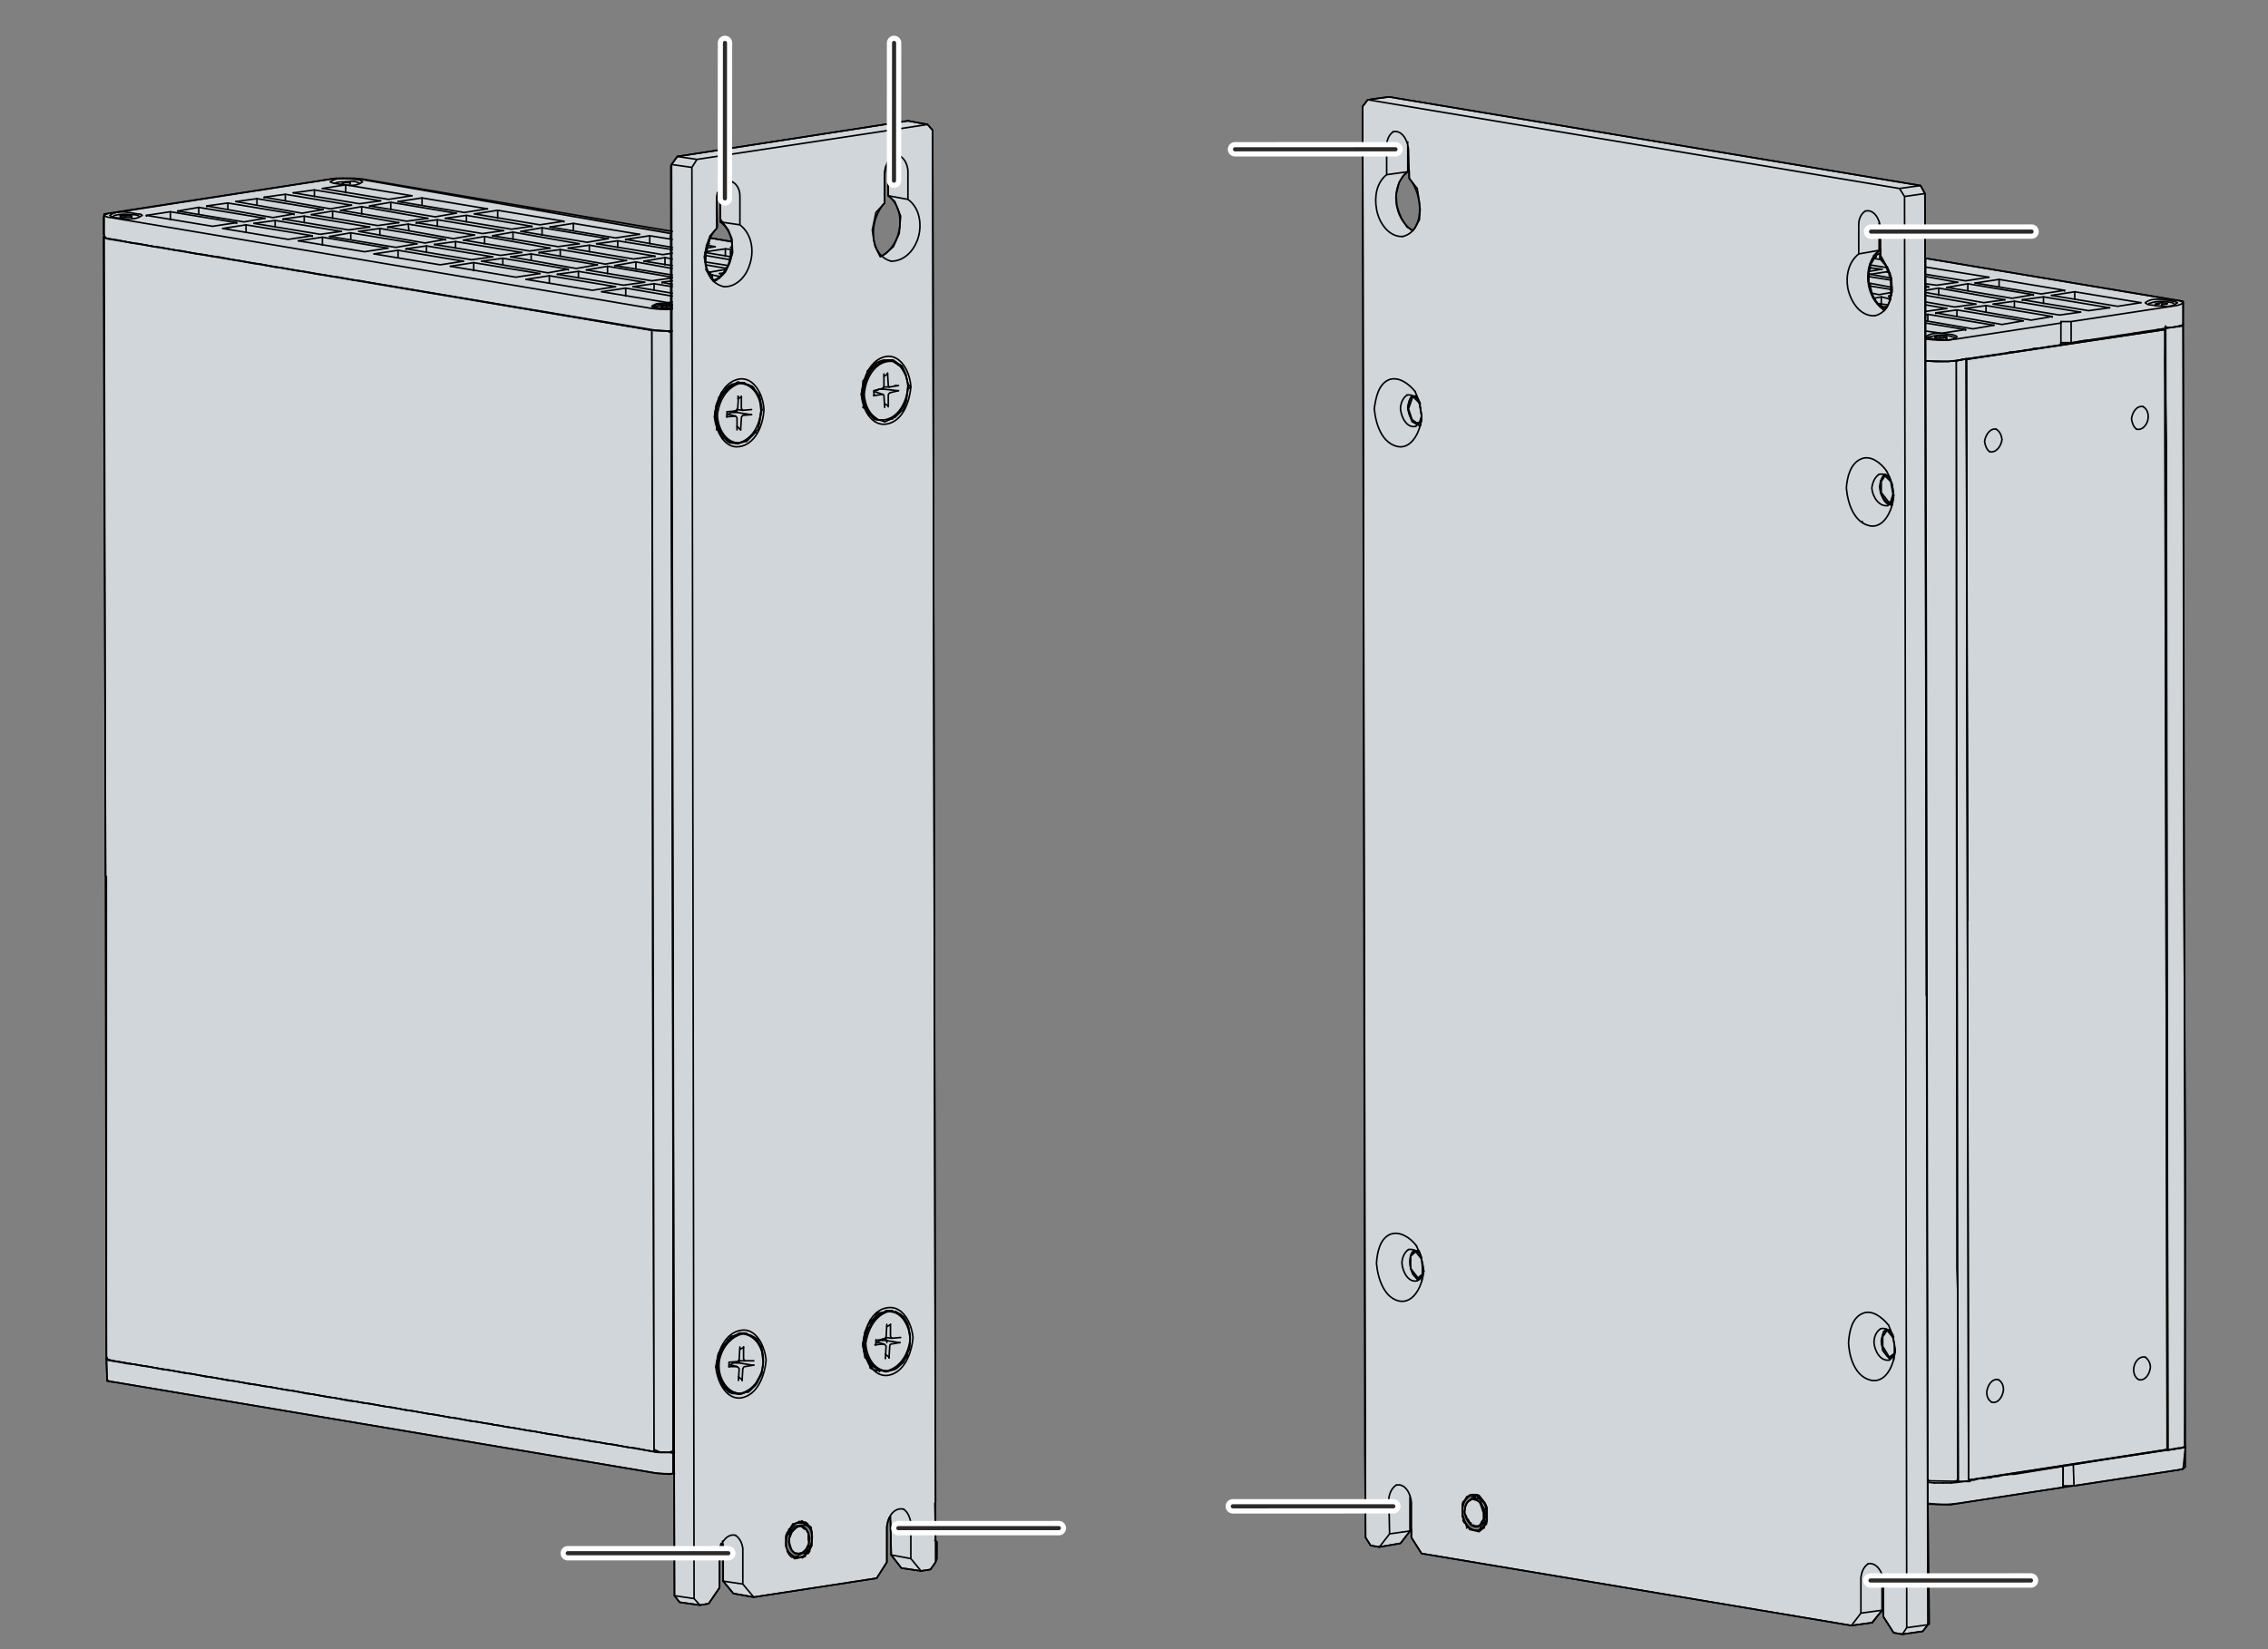 <?xml version="1.0" encoding="UTF-8"?>
<!DOCTYPE svg PUBLIC "-//W3C//DTD SVG 1.1//EN" "http://www.w3.org/Graphics/SVG/1.1/DTD/svg11.dtd">
<!-- Creator: Corel DESIGNER 2019 (64-Bit) -->
<svg xmlns="http://www.w3.org/2000/svg" xml:space="preserve" width="11cm" height="8cm" version="1.1" style="shape-rendering:geometricPrecision; text-rendering:geometricPrecision; image-rendering:optimizeQuality; fill-rule:evenodd; clip-rule:evenodd"
viewBox="0 0 11000 8000"
 xmlns:xlink="http://www.w3.org/1999/xlink"
 xmlns:xodm="http://www.corel.com/coreldraw/odm/2003">
 <rect x="0" y="0" width="11000" height="8000" fill="#808080" stroke="none"/>
 <defs>
  <style type="text/css">
   <![CDATA[
    .str1 {stroke:#FEFEFE;stroke-width:70;stroke-linecap:round;stroke-linejoin:round;stroke-miterlimit:22.926}
    .str2 {stroke:#2B2A29;stroke-width:20;stroke-linecap:round;stroke-linejoin:round;stroke-miterlimit:22.926}
    .str0 {stroke:black;stroke-width:7.62;stroke-linecap:round;stroke-linejoin:round;stroke-miterlimit:22.926}
    .fil2 {fill:none}
    .fil1 {fill:none;fill-rule:nonzero}
    .fil0 {fill:#D1D6DA;fill-rule:nonzero}
   ]]>
  </style>
 </defs>
 <g id="Ebene_x0020_1">
  <g id="_2364859040656">
   <g id="C6915-5.svg">
    <g id="outline">
     <g>
      <path id="_610.010" class="fil0 str0" d="M540.65 1161.21l2638.78 440.97 0 0 0 0 56.44 3.53 0 0 7.06 3.53 0 0 10.58 -7.06 0 0 0 -35.28 0 0 0 -24.69 0 0 0 -3.53 0 0 0 0 0 0 0 0 0 0 0 -35.28 0 0 0 0 0 0 0 0 0 -7.05 0 0 0 0 -3.53 0 0 0 0 0 -14.11 0 0 0 -45.86 0 0 0 -7.06 -3.53 0 0 -10.58 0 0 0 0 0 0 -7.05 10.58 -10.59 0 0 0 0 28.23 0 0 0 28.22 -3.53 0 0 10.58 3.53 0 0 3.53 -14.11 0 0 0 -21.17 0 0 0 0 0 0 0 0 0 -7.05 0 0 0 0 0 0 0 0 0 0 0 -3.53 0 0 0 0 0 0 0 -7.05 0 0 0 0 0 0 0 0 0 0 0 -7.06 0 0 0 0 0 0 0 -3.53 0 0 0 0 0 0 0 0 0 0 0 -17.64 0 0 0 0 0 0 0 0 0 -7.05 0 0 0 0 0 0 0 0 0 0 0 -7.06 0 0 0 0 0 -10.58 0 0 0 0 0 0 0 0 0 -7.06 0 0 0 0 0 0 0 0 0 0 0 -3.52 0 0 0 0 0 0 0 0 0 0 0 -7.06 0 0 0 0 0 0 0 0 0 0 0 -7.06 0 0 0 0 0 0 0 0 0 0 0 -3.52 0 0 0 0 0 0 0 0 0 0 0 -7.06 0 0 0 0 0 0 0 -3.53 0 0 0 0 0 -24.69 0 0 0 0 0 -7.06 0 0 0 0 0 0 0 -3.52 0 0 0 0 0 0 0 -7.06 0 0 0 0 0 0 0 -7.06 0 0 0 0 0 -21.16 0 0 0 0 0 0 0 0 0 -7.06 0 0 0 0 0 0 0 0 0 0 0 -7.05 0 0 0 0 0 0 0 0 0 0 0 -3.53 0 0 0 0 0 0 0 0 0 0 0 -7.06 0 0 0 0 0 0 0 0 0 0 0 -3.52 0 0 0 0 0 0 0 0 0 0 0 -17.64 0 0 0 0 0 -7.06 0 0 0 0 0 0 0 0 0 0 0 -7.05 0 0 0 0 0 0 0 -3.53 0 0 0 0 0 0 0 0 0 0 0 -7.06 0 0 0 0 0 0 0 0 0 0 0 -24.69 0 0 0 0 0 0 0 0 0 -3.53 0 0 0 0 0 0 0 0 0 0 0 -7.06 0 0 0 0 -3.53 0 3.53 -7.05 0 0 0 0 0 0 -3.53 -3.53 3.53 0 0 0 0 0 0 -10.58 -1534.58 -268.11 0 0 -91.73 0 0 0 -1121.83 172.86 0 0 0 0 -3.53 17.64 0 0 0 0 0 81.14 10.59 17.63 0 0 0 0 0 3.53 0 0 28.22 3.53zm3002.14 10.58l-98.78 -17.64 0 0 3.53 0 0 0 -7.06 10.59 0 0 0 0 0 0 0 0 0 7.05 0 0 0 0 -7.05 7.06 0 0 0 0 0 0 0 0 7.05 3.53 -7.05 0 0 0 0 0 0 7.05 0 0 0 0 0 0 0 0 0 0 0 0 0 0 -3.53 7.06 0 0 0 0 0 0 0 0 0 0 0 3.53 0 0 0 0 0 0 0 7.05 0 0 0 0 0 0 0 7.06 0 0 0 0 0 0 0 3.52 0 0 0 0 0 0 0 0 0 0 0 0 0 0 0 0 0 0 -7.06 7.06 0 0 0 0 0 0 0 7.06 0 0 0 0 0 0 0 3.52 0 0 0 0 0 0 0 0 0 0 0 7.06 0 0 0 0 0 0 0 0 0 0 0 28.22 0 0 0 7.06 0 0 0 0 0 0 0 3.52 0 0 0 0 0 0 0 0 0 0 0 7.06 0 0 0 0 0 0 0 0 0 0 10.59 28.22 0 0 7.05 7.06 0 0 7.06 0 -7.06 7.05 0 0 0 0 14.11 3.53 0 0 0 0 0 0 -3.53 10.58 0 0 0 0 0 0 0 0 10.59 14.12 17.64 -7.06 0 0 0 0 7.05 -7.06 0 0 0 0 0 0 0 0 0 0 7.06 -3.52 0 0 0 0 0 0 0 0 0 0 0 0 0 0 0 0 0 0 3.53 -7.06 0 0 0 0 0 0 7.05 -3.53 0 0 0 0 0 0 0 0 0 0 7.06 -7.05 0 0 0 0 0 0 0 -7.06 0 0 0 0 0 0 0 0 0 0 0 0 0 0 0 0 0 0 3.52 -3.53 0 0 0 0 0 0 0 -7.05 0 0 0 0 0 0 0 0 0 0 0 0 0 0 7.06 -7.06 0 0 0 0 0 0 0 0 0 0 7.06 -3.52 0 0 10.58 -35.28 0 0 0 0 0 0 0 0 0 -7.06 0 0 0 0 0 0 0 0 0 0 0 0 0 0 3.53 -7.05 0 0 0 0 0 0 0 -3.53 0 0 0 0 0 -17.64 0 0 0 0 0 -7.06 0 0 0 0 0 0 0 0 0 0 7.05 -3.52 0 0 0 0 0 0 0 0 0 0 0 -7.06 0 0 0 0 0 0 0 0 0 0 0 -7.05 0 0 0 0 -7.05 0 7.05 -3.53 0 0 0 0 0 -3.53 0 0 0 0 0 -21.17 0 0 0 0 -7.05 0z"/>
      <polygon id="_01.691.183" class="fil0 str0" points="501.84,1154.15 512.43,4244.49 512.43,4244.49 512.43,4244.49 512.43,4251.54 515.95,4251.54 515.95,4251.54 515.95,4251.54 515.95,6579.88 523.01,6593.99 523.01,6593.99 523.01,6593.99 547.7,6601.04 547.7,6601.04 547.7,6601.04 3172.37,7042.02 3172.37,7042.02 3165.31,4692.52 3165.31,4692.52 3165.31,4692.52 3161.79,1602.18 3161.79,1602.18 3161.79,1602.18 1785.95,1369.35 1785.95,1369.35 1750.68,1362.29 1750.68,1362.29 1750.68,1362.29 1750.68,1362.29 1750.68,1362.29 1715.4,1358.77 1715.4,1358.77 1715.4,1358.77 1715.4,1358.77 1715.4,1358.77 1680.12,1351.71 1680.12,1351.71 1680.12,1351.71 1680.12,1351.71 1680.12,1351.71 1644.84,1344.65 1644.84,1344.65 1644.84,1344.65 1644.84,1344.65 1644.84,1344.65 1609.56,1341.13 1609.56,1341.13 1609.56,1341.13 1609.56,1341.13 1609.56,1341.13 1574.29,1334.07 1574.29,1334.07 1574.29,1334.07 1574.29,1334.07 1574.29,1334.07 1542.54,1330.54 1542.54,1330.54 1542.54,1330.54 1542.54,1330.54 1542.54,1330.54 1507.26,1323.49 1507.26,1323.49 1507.26,1323.49 1507.26,1323.49 1507.26,1323.49 1507.26,1323.49 1471.98,1316.43 1471.98,1316.43 1471.98,1316.43 1471.98,1316.43 1471.98,1316.43 1471.98,1316.43 1436.7,1312.9 1436.7,1312.9 1436.7,1312.9 1436.7,1312.9 1436.7,1312.9 1436.7,1312.9 1436.7,1312.9 1401.43,1305.85 1401.43,1305.85 1401.43,1305.85 1401.43,1305.85 1401.43,1305.85 1401.43,1305.85 1401.43,1305.85 1366.15,1298.79 1366.15,1298.79 1366.15,1298.79 1366.15,1298.79 1366.15,1298.79 1366.15,1298.79 1366.15,1298.79 1330.87,1295.27 1330.87,1295.27 1330.87,1295.27 1330.87,1295.27 1330.87,1295.27 1330.87,1295.27 1330.87,1295.27 1295.59,1288.21 1295.59,1288.21 1263.84,1281.15 1263.84,1281.15 1228.56,1277.63 1228.56,1277.63 1193.29,1270.57 1193.29,1270.57 1158.01,1263.52 1158.01,1263.52 1129.79,1259.99 1129.79,1259.99 1129.79,1259.99 1129.79,1259.99 1129.79,1259.99 1094.51,1252.93 1094.51,1252.93 1094.51,1252.93 1094.51,1252.93 1094.51,1252.93 1059.23,1245.88 1059.23,1245.88 1059.23,1245.88 1059.23,1245.88 1059.23,1245.88 1023.95,1242.35 1023.95,1242.35 1023.95,1242.35 1023.95,1242.35 1023.95,1242.35 988.68,1235.29 988.68,1235.29 988.68,1235.29 988.68,1235.29 988.68,1235.29 953.4,1231.77 953.4,1231.77 953.4,1231.77 953.4,1231.77 953.4,1231.77 918.12,1224.71 918.12,1224.71 918.12,1224.71 918.12,1224.71 918.12,1224.71 886.37,1217.65 886.37,1217.65 886.37,1217.65 886.37,1217.65 886.37,1217.65 851.09,1214.13 851.09,1214.13 851.09,1214.13 851.09,1214.13 851.09,1214.13 815.81,1207.07 815.81,1207.07 815.81,1207.07 815.81,1207.07 815.81,1207.07 780.54,1200.02 780.54,1200.02 780.54,1200.02 780.54,1200.02 780.54,1200.02 745.26,1196.49 745.26,1196.49 745.26,1196.49 745.26,1196.49 745.26,1196.49 709.98,1189.43 709.98,1189.43 709.98,1189.43 709.98,1189.43 709.98,1189.43 674.7,1182.38 674.7,1182.38 674.7,1182.38 674.7,1182.38 674.7,1182.38 639.43,1178.85 639.43,1178.85 639.43,1178.85 639.43,1178.85 639.43,1178.85 607.68,1171.79 607.68,1171.79 607.68,1171.79 607.68,1171.79 607.68,1171.79 572.4,1164.74 572.4,1164.74 572.4,1164.74 572.4,1164.74 572.4,1164.74 572.4,1164.74 505.37,1154.15 505.37,1154.15 505.37,1154.15 501.84,1147.1 501.84,1147.1 501.84,1147.1 501.84,1147.1 501.84,1147.1 501.84,1147.1 501.84,1147.1 "/>
      <polygon id="_01.691.180" class="fil0 str0" points="3165.31,3048.57 3172.37,7031.43 3204.12,7045.54 3204.12,7045.54 3204.12,7045.54 3246.45,7045.54 3246.45,7045.54 3253.51,7042.02 3253.51,7042.02 3253.51,7042.02 3264.09,7038.49 3264.09,5627.38 3260.56,3750.6 3260.56,3750.6 3253.51,1612.77 3235.87,1605.71 3235.87,1605.71 3235.87,1605.71 3235.87,1605.71 3161.79,1602.18 3161.79,1602.18 3161.79,1602.18 3161.79,1602.18 3161.79,1602.18 "/>
      <polygon id="_691.011" class="fil0 str0" points="547.7,6703.35 3190.01,7147.85 3190.01,7147.85 3246.45,7151.38 3246.45,7151.38 3249.98,7151.38 3249.98,7151.38 3249.98,7151.38 3264.09,7147.85 3264.09,7112.57 3264.09,7112.57 3264.09,7091.4 3264.09,7091.4 3264.09,7084.35 3264.09,7084.35 3264.09,7084.35 3264.09,7084.35 3264.09,7084.35 3264.09,7084.35 3264.09,7049.07 3264.09,7049.07 3246.45,7045.54 3246.45,7045.54 3246.45,7045.54 3190.01,7045.54 3190.01,7045.54 3190.01,7045.54 3151.2,7038.49 3151.2,7038.49 3115.93,7031.43 3115.93,7031.43 3115.93,7031.43 3115.93,7031.43 3115.93,7031.43 3115.93,7031.43 3115.93,7031.43 3080.65,7024.38 3080.65,7024.38 3080.65,7024.38 3080.65,7024.38 3080.65,7024.38 3080.65,7024.38 3080.65,7024.38 3045.37,7020.85 3045.37,7020.85 3045.37,7020.85 3045.37,7020.85 3045.37,7020.85 3045.37,7020.85 3045.37,7020.85 3010.09,7013.79 3010.09,7013.79 3010.09,7013.79 3010.09,7013.79 3010.09,7013.79 3010.09,7013.79 3010.09,7013.79 2974.81,7006.74 2974.81,7006.74 2974.81,7006.74 2974.81,7006.74 2974.81,7006.74 2974.81,7006.74 2974.81,7006.74 2939.54,7003.21 2939.54,7003.21 2939.54,7003.21 2939.54,7003.21 2939.54,7003.21 2939.54,7003.21 2939.54,7003.21 2904.26,6996.15 2904.26,6996.15 2904.26,6996.15 2904.26,6996.15 2904.26,6996.15 2904.26,6996.15 2904.26,6996.15 2872.51,6992.63 2872.51,6992.63 2872.51,6992.63 2872.51,6992.63 2872.51,6992.63 2872.51,6992.63 2872.51,6992.63 2837.23,6985.57 2837.23,6985.57 2837.23,6985.57 2837.23,6985.57 2837.23,6985.57 2837.23,6985.57 2837.23,6985.57 2801.95,6978.52 2801.95,6978.52 2801.95,6978.52 2801.95,6978.52 2801.95,6978.52 2801.95,6978.52 2801.95,6978.52 2766.68,6974.99 2766.68,6974.99 2766.68,6974.99 2766.68,6974.99 2766.68,6974.99 2766.68,6974.99 2766.68,6974.99 2731.4,6967.93 2731.4,6967.93 2731.4,6967.93 2731.4,6967.93 2731.4,6967.93 2731.4,6967.93 2731.4,6967.93 2696.12,6960.88 2696.12,6960.88 2696.12,6960.88 2696.12,6960.88 2696.12,6960.88 2696.12,6960.88 2696.12,6960.88 2660.84,6957.35 2660.84,6957.35 2660.84,6957.35 2660.84,6957.35 2660.84,6957.35 2660.84,6957.35 2660.84,6957.35 2625.56,6950.29 2625.56,6950.29 2625.56,6950.29 2625.56,6950.29 2625.56,6950.29 2625.56,6950.29 2625.56,6950.29 2593.81,6943.24 2593.81,6943.24 2593.81,6943.24 2593.81,6943.24 2593.81,6943.24 2593.81,6943.24 2593.81,6943.24 2558.54,6939.71 2558.54,6939.71 2558.54,6939.71 2558.54,6939.71 2558.54,6939.71 2558.54,6939.71 2558.54,6939.71 2523.26,6932.65 2523.26,6932.65 2523.26,6932.65 2523.26,6932.65 2523.26,6932.65 2523.26,6932.65 2523.26,6932.65 2487.98,6925.6 2487.98,6925.6 2487.98,6925.6 2487.98,6925.6 2487.98,6925.6 2487.98,6925.6 2487.98,6925.6 2452.7,6922.07 2452.7,6922.07 2452.7,6922.07 2452.7,6922.07 2452.7,6922.07 2452.7,6922.07 2452.7,6922.07 2424.48,6915.02 2424.48,6915.02 2424.48,6915.02 2424.48,6915.02 2424.48,6915.02 2424.48,6915.02 2389.2,6911.49 2389.2,6911.49 2389.2,6907.96 2389.2,6907.96 2389.2,6907.96 2389.2,6907.96 2353.93,6904.43 2353.93,6904.43 2353.93,6904.43 2353.93,6904.43 2353.93,6904.43 2353.93,6904.43 2318.65,6897.38 2318.65,6897.38 2318.65,6897.38 2318.65,6897.38 2318.65,6897.38 2318.65,6897.38 2283.37,6893.85 2283.37,6893.85 2283.37,6893.85 2283.37,6893.85 2283.37,6893.85 2283.37,6893.85 2248.09,6886.79 2248.09,6886.79 2248.09,6886.79 2248.09,6886.79 2248.09,6886.79 2248.09,6886.79 2216.34,6879.74 2216.34,6879.74 2216.34,6879.74 2216.34,6879.74 2216.34,6879.74 2216.34,6879.74 2181.06,6876.21 2181.06,6876.21 2181.06,6876.21 2181.06,6876.21 2181.06,6876.21 2181.06,6876.21 2181.06,6876.21 2145.79,6869.15 2145.79,6869.15 2145.79,6869.15 2145.79,6869.15 2145.79,6869.15 2145.79,6869.15 2145.79,6869.15 2110.51,6862.1 2110.51,6862.1 2110.51,6862.1 2110.51,6862.1 2110.51,6862.1 2110.51,6862.1 2110.51,6862.1 2075.23,6858.57 2075.23,6858.57 2075.23,6858.57 2075.23,6858.57 2075.23,6858.57 2075.23,6858.57 2075.23,6858.57 2039.95,6851.52 2039.95,6851.52 2039.95,6851.52 2039.95,6851.52 2039.95,6851.52 2039.95,6851.52 2039.95,6851.52 2004.68,6844.46 2004.68,6844.46 2004.68,6844.46 2004.68,6844.46 2004.68,6844.46 2004.68,6844.46 2004.68,6844.46 1969.4,6840.93 1969.4,6840.93 1969.4,6840.93 1969.4,6840.93 1969.4,6840.93 1969.4,6840.93 1969.4,6840.93 1937.65,6833.88 1937.65,6833.88 1937.65,6833.88 1937.65,6833.88 1937.65,6833.88 1937.65,6833.88 1937.65,6833.88 1902.37,6826.82 1902.37,6826.82 1902.37,6826.82 1902.37,6826.82 1902.37,6826.82 1902.37,6826.82 1902.37,6826.82 1867.09,6823.29 1867.09,6823.29 1867.09,6823.29 1867.09,6823.29 1867.09,6823.29 1867.09,6823.29 1867.09,6823.29 1831.81,6816.24 1831.81,6816.24 1831.81,6816.24 1831.81,6816.24 1796.54,6809.18 1796.54,6809.18 1796.54,6809.18 1796.54,6809.18 1793.01,6809.18 1793.01,6809.18 1796.54,6809.18 1796.54,6809.18 1761.26,6805.65 1761.26,6805.65 1761.26,6805.65 1761.26,6805.65 1761.26,6805.65 1761.26,6805.65 1761.26,6805.65 1725.98,6798.6 1725.98,6798.6 1725.98,6798.6 1725.98,6798.6 1725.98,6798.6 1725.98,6798.6 1725.98,6798.6 1690.7,6795.07 1690.7,6795.07 1690.7,6795.07 1690.7,6795.07 1690.7,6795.07 1690.7,6795.07 1690.7,6795.07 1655.43,6788.02 1655.43,6788.02 1655.43,6788.02 1655.43,6788.02 1655.43,6788.02 1655.43,6788.02 1655.43,6788.02 1623.68,6780.96 1623.68,6780.96 1623.68,6780.96 1623.68,6780.96 1623.68,6780.96 1623.68,6780.96 1623.68,6780.96 1588.4,6777.43 1588.4,6777.43 1588.4,6777.43 1588.4,6777.43 1588.4,6777.43 1588.4,6777.43 1588.4,6777.43 1553.12,6770.38 1553.12,6770.38 1553.12,6770.38 1553.12,6770.38 1553.12,6770.38 1553.12,6770.38 1553.12,6770.38 1517.84,6763.32 1517.84,6763.32 1517.84,6763.32 1517.84,6763.32 1517.84,6763.32 1517.84,6763.32 1517.84,6763.32 1482.56,6759.79 1482.56,6759.79 1482.56,6759.79 1482.56,6759.79 1482.56,6759.79 1482.56,6759.79 1482.56,6759.79 1454.34,6752.74 1454.34,6752.74 1454.34,6752.74 1454.34,6752.74 1454.34,6752.74 1454.34,6752.74 1419.06,6745.68 1419.06,6745.68 1419.06,6745.68 1419.06,6745.68 1419.06,6745.68 1419.06,6745.68 1383.79,6742.15 1383.79,6742.15 1383.79,6742.15 1383.79,6742.15 1383.79,6742.15 1383.79,6742.15 1348.51,6735.1 1348.51,6735.1 1348.51,6735.1 1348.51,6735.1 1348.51,6735.1 1348.51,6735.1 1313.23,6728.04 1313.23,6728.04 1313.23,6728.04 1313.23,6728.04 1313.23,6728.04 1313.23,6728.04 1277.95,6724.52 1277.95,6724.52 1277.95,6724.52 1277.95,6724.52 1277.95,6724.52 1277.95,6724.52 1246.2,6717.46 1246.2,6717.46 1246.2,6717.46 1246.2,6717.46 1246.2,6717.46 1246.2,6717.46 1210.93,6713.93 1210.93,6713.93 1210.93,6713.93 1210.93,6713.93 1210.93,6713.93 1210.93,6713.93 1210.93,6713.93 1175.65,6706.88 1175.65,6706.88 1175.65,6706.88 1175.65,6706.88 1175.65,6706.88 1175.65,6706.88 1175.65,6706.88 1140.37,6699.82 1140.37,6699.82 1140.37,6699.82 1140.37,6699.82 1140.37,6699.82 1140.37,6699.82 1140.37,6699.82 1105.09,6696.29 1105.09,6696.29 1105.09,6696.29 1105.09,6696.29 1105.09,6696.29 1105.09,6696.29 1105.09,6696.29 1069.81,6689.24 1069.81,6689.24 1069.81,6689.24 1069.81,6689.24 1069.81,6689.24 1069.81,6689.24 1069.81,6689.24 1034.54,6682.18 1034.54,6682.18 1034.54,6682.18 1034.54,6682.18 1034.54,6682.18 1034.54,6682.18 1034.54,6682.18 999.26,6678.65 999.26,6678.65 999.26,6678.65 999.26,6678.65 999.26,6678.65 999.26,6678.65 999.26,6678.65 967.51,6671.6 967.51,6671.6 967.51,6671.6 967.51,6671.6 967.51,6671.6 967.51,6671.6 967.51,6671.6 932.23,6664.54 932.23,6664.54 932.23,6664.54 932.23,6664.54 932.23,6664.54 932.23,6664.54 932.23,6664.54 896.95,6661.02 896.95,6661.02 896.95,6661.02 896.95,6661.02 896.95,6661.02 896.95,6661.02 896.95,6661.02 861.68,6653.96 861.68,6653.96 861.68,6653.96 861.68,6653.96 861.68,6653.96 861.68,6653.96 861.68,6653.96 826.4,6646.9 826.4,6646.9 826.4,6646.9 826.4,6646.9 826.4,6646.9 826.4,6646.9 826.4,6646.9 791.12,6643.38 791.12,6643.38 791.12,6643.38 791.12,6643.38 791.12,6643.38 791.12,6643.38 791.12,6643.38 755.84,6636.32 755.84,6636.32 755.84,6636.32 755.84,6636.32 755.84,6636.32 755.84,6636.32 755.84,6636.32 720.56,6629.27 720.56,6629.27 720.56,6629.27 720.56,6629.27 720.56,6629.27 720.56,6629.27 720.56,6629.27 688.81,6625.74 688.81,6625.74 688.81,6625.74 688.81,6625.74 688.81,6625.74 653.54,6618.68 653.54,6618.68 653.54,6618.68 653.54,6618.68 653.54,6618.68 618.26,6615.15 618.26,6615.15 618.26,6615.15 618.26,6615.15 618.26,6615.15 582.98,6608.1 582.98,6608.1 515.95,6597.52 515.95,6597.52 515.95,6597.52 515.95,6597.52 515.95,6590.46 515.95,6590.46 515.95,6590.46 515.95,6590.46 515.95,6590.46 515.95,6590.46 515.95,6590.46 519.48,6699.82 519.48,6699.82 "/>
      <path id="_691.015_1" class="fil0 str0" d="M3253.51 903.68l17.64 6836.84 0 0 24.69 31.75 0 0 98.78 14.11 0 0 0 0 42.33 -7.06 0 0 52.92 -77.61 0 0 0 -172.86 0 0 3.53 -28.22 0 0 0 0 0 0 3.53 -14.11 0 0 10.58 10.58 0 0 0 0 0 172.86 0 0 0 0 49.39 59.97 0 0 98.78 17.64 0 0 0 0 596.19 -91.72 0 0 0 0 49.39 -77.61 0 0 0 -172.86 0 0 7.05 -31.75 0 0 7.06 -14.11 0 0 0 0 3.53 21.16 0 0 3.53 162.28 0 0 0 0 0 0 49.38 63.5 0 0 95.25 14.11 0 0 0 0 45.87 -7.05 0 0 24.69 -35.28 0 0 7.06 -17.64 0 0 0 -81.14 -10.59 -7.06 0 0 3.53 0 0 0 0 0 -3.53 -179.91 0 0 3.53 -7.06 0 0 0 0 0 0 -14.11 -6653.39 0 0 -24.7 -28.22 0 0 0 0 -95.25 -17.64 0 0 -1118.3 172.86 0 0 0 0 -28.22 38.81 0 0 0 0 -3.53 7.05 0 0 0 98.78zm1051.28 -84.66l3.52 130.52 0 0 31.75 28.23 0 0 28.23 70.55 0 0 -7.06 84.67 0 0 -28.22 63.5 0 0 -35.28 31.75 0 0 -28.22 17.64 0 0 0 0 -24.7 -49.39 0 0 -7.05 -31.75 0 0 -7.06 -49.39 0 0 17.64 -84.67 0 0 42.34 -45.86 0 0 0 -151.69 3.52 -21.17 0 0 10.59 -24.69 0 0 3.52 21.16 0 0 0 0 -3.52 10.59zm-825.5 282.22l-3.53 -141.11 3.53 -24.7 0 0 7.05 -7.05 0 0 7.06 3.52 0 0 0 0 0 130.53 0 0 38.8 52.92 0 0 17.64 42.33 0 0 3.53 67.03 0 0 -14.11 49.39 0 0 -21.17 45.86 0 0 -31.75 31.75 0 0 0 0 -7.05 0 0 0 0 0 -3.53 7.06 -14.11 7.05 0 0 0 0 0 0 -14.11 -17.64 0 0 -24.7 -42.33 0 0 7.06 7.05 0 0 -7.06 -21.16 -7.05 -45.86 0 0 10.58 -52.92 0 0 17.64 -49.39 0 0 31.75 -35.28 0 0 3.53 -7.05zm762 934.86l-21.17 -24.7 0 0 -7.06 3.53 0 0 0 0 0 -7.05 0 0 0 0 0 0 0 0 0 0 0 0 0 0 0 0 -7.05 -7.06 0 0 0 0 0 0 0 0 0 0 0 -3.53 0 0 0 0 0 0 0 0 0 0 -3.53 -7.05 0 0 0 0 0 0 0 0 0 0 0 -3.53 0 0 0 0 -17.64 -10.58 0 0 3.53 -7.06 0 0 0 -17.64 0 0 0 0 0 0 0 0 -3.53 -7.05 0 0 -7.05 -31.75 0 0 0 0 7.05 -31.75 0 0 0 0 0 -7.06 0 0 0 0 3.53 0 0 0 0 0 0 -3.53 -3.53 -21.16 0 0 0 0 17.64 -21.17 0 0 3.53 -10.58 0 0 0 -7.06 0 0 0 0 0 0 0 -3.53 0 0 0 -3.52 0 0 0 0 0 0 0 -3.53 7.05 0 0 0 0 0 0 -7.06 0 0 7.06 -3.53 0 0 3.53 0 0 0 7.05 -7.05 0 0 0 0 -3.52 0 0 0 0 0 3.52 0 0 0 0 0 0 0 0 -7.06 0 0 0 0 3.53 0 0 0 0 0 0 -3.52 0 0 0 0 0 0 7.06 -7.06 0 0 0 0 0 0 0 0 0 0 0 0 0 0 7.05 0 0 0 3.53 -7.06 0 0 0 0 0 0 0 0 0 0 0 0 0 0 0 0 0 0 7.06 0 0 0 0 0 0 0 7.05 -3.52 -3.53 0 0 0 0 0 21.17 -7.06 0 0 0 0 3.53 0 0 0 0 0 17.64 0 0 0 17.64 0 0 0 10.58 0 0 0 24.69 17.64 0 0 10.59 7.06 0 0 0 0 0 0 0 0 0 0 0 0 0 0 7.05 3.52 0 0 0 0 0 0 0 0 0 0 0 0 17.64 38.81 0 0 10.58 49.39 0 0 0 0 14.12 14.11 0 0 0 0 -14.12 10.58 0 0 -7.05 49.39 0 0 0 0 0 0 0 0 0 7.06 0 0 0 0 0 0 0 0 0 0 -10.58 28.22 0 0 -3.53 14.11 0 0 0 0 0 0 0 0 0 0 0 0 0 0 -14.11 10.58 0 0 0 0 0 0 0 0 -28.23 28.23 0 0 -7.05 0 0 0 0 0 -3.53 7.05 0 0 0 0 0 0 0 0 0 0 0 0 0 0 0 0 0 0 -7.05 0 0 0 0 0 -28.23 10.58 0 0 0 0 -7.05 0 0 0 0 0 -28.22 -7.05 0 0 0 0 -7.06 0 0 0 0 0 -10.58 -3.53 0 0 0 3.53zm-712.61 105.83l-17.64 -17.64 0 0 0 0 -7.06 3.53 0 -3.53 0 0 0 0 0 0 0 0 0 0 0 0 0 0 0 0 -24.69 -52.91 0 0 0 0 -3.53 14.11 0 0 0 0 0 -14.11 0 0 0 -21.17 0 0 0 0 0 -7.06 0 0 0 0 -3.53 -10.58 0 0 0 -7.05 3.53 0 0 0 0 0 0 -7.06 -3.53 0 0 0 0 0 -3.53 0 0 -3.53 0 0 0 0 0 0 0 -17.64 0 0 7.06 -38.8 10.58 -21.17 0 0 0 -3.53 0 0 0 0 0 0 0 0 0 0 0 -7.05 7.06 0 0 0 0 0 0 -7.06 0 0 0 0 0 0 0 0 0 0 0 -3.53 3.53 0 0 0 0 0 0 -7.05 0 0 3.52 -7.06 0 0 0 0 10.59 0 0 0 10.58 -17.64 0 0 0 0 0 -3.52 7.06 0 0 0 0 0 0 0 0 0 0 0 3.52 -7.06 0 0 7.06 -3.53 0 0 0 0 3.53 0 0 0 0 0 0 0 7.05 -7.05 0 0 0 0 0 0 10.59 0 0 0 14.11 -7.06 0 0 0 0 3.52 -3.53 0 0 0 0 0 0 0 0 0 0 0 0 14.12 3.53 0 0 17.63 0 0 0 10.59 7.06 0 0 28.22 10.58 0 0 7.06 7.06 0 0 0 0 0 0 0 0 0 0 0 0 0 0 3.52 7.05 0 0 0 0 0 0 0 0 0 0 0 0 0 0 24.7 31.75 0 0 0 0 0 0 0 0 0 0 0 0 0 7.06 0 0 0 0 0 0 0 0 0 0 10.58 45.86 0 0 0 0 0 7.05 0 0 0 0 0 0 0 7.06 3.53 0 0 0 0 0 -3.53 3.53 0 0 0 0 0 0 0 0 0 0 -10.58 59.97 0 0 0 0 0 0 0 0 0 3.53 0 0 0 0 0 0 0 0 0 0 -17.64 35.28 0 0 0 10.58 0 0 -3.53 0 -3.53 0 0 0 0 0 0 0 0 0 0 0 0 0 -3.52 7.05 0 0 0 0 0 0 -28.23 28.23 0 0 -7.05 7.05 0 0 0 0 0 0 0 0 0 0 -7.06 0 0 0 0 0 -35.28 10.59 0 0 0 0 -3.52 0 0 0 0 0 -24.7 -3.53 0 0 0 0 -7.05 0 0 0 0 0 -3.53 0 0 0 -7.06 -7.06 0 0 0 0 0 0 -3.52 0zm723.19 4508.5l-31.75 -14.11 0 0 10.58 -7.05 0 0 -10.58 7.05 -3.53 -17.64 0 0 0 0 0 0 0 0 0 0 0 0 0 -3.53 0 0 0 0 -3.53 0 0 0 0 0 0 -7.05 0 0 0 0 0 0 0 0 0 0 0 0 0 0 0 -7.06 0 0 0 0 0 0 0 0 0 0 -7.05 -3.52 0 0 0 0 0 0 0 0 0 0 0 -7.06 0 0 0 0 -10.58 -3.53 0 0 -10.59 -63.5 10.59 -63.5 0 0 17.63 -24.69 0 0 7.06 -31.75 0 0 0 0 10.58 0 0 0 17.64 -21.17 0 0 0 0 0 -7.05 3.53 0 0 0 0 0 0 -3.53 0 0 0 0 0 0 0 -3.53 7.06 0 0 0 0 0 0 0 0 0 7.05 0 0 0 0 0 0 0 3.53 0 0 0 0 0 17.64 -3.53 0 0 10.58 -7.05 0 0 17.64 0 0 0 14.11 0 0 0 3.53 7.05 0 0 0 0 14.11 0 0 0 21.17 10.59 0 0 7.05 7.05 0 0 0 0 0 0 0 0 0 0 0 0 0 0 7.06 3.53 0 0 0 0 0 0 0 0 0 0 0 0 0 0 21.16 35.28 0 0 0 0 0 0 0 0 0 0 0 0 0 7.05 0 0 0 0 0 0 0 0 0 0 10.59 45.86 0 0 0 0 0 7.06 0 0 0 0 0 0 0 3.53 0 0 0 0 0 0 0 7.05 0 0 0 0 0 0 0 0 0 0 0 7.06 0 0 0 0 0 0 0 0 0 0 -3.53 49.39 0 0 0 0 0 0 0 0 0 0 0 0 0 0 0 0 -7.06 7.05 0 0 0 0 0 0 -3.52 24.7 0 0 -14.11 17.64 0 0 0 3.52 0 0 0 0 -3.53 7.06 0 0 0 0 0 0 0 0 0 0 -31.75 28.22 0 0 -10.59 7.06 0 0 0 0 0 0 0 0 -42.33 10.58 0 0 0 0 -3.53 0 0 0 0 0 -24.69 -7.06 0 0 0 0 -3.53 0 0 0 0 0 -14.11 0 0 0 0 3.53zm-772.58 -24.69l3.52 -56.45 10.59 -14.11 0 0 3.53 -10.58 0 0 7.05 -14.11 0 0 0 0 0 0 17.64 -17.64 0 0 0 0 7.06 -10.58 0 0 0 0 0 -3.53 0 0 0 0 3.52 0 0 0 0 0 0 0 0 0 0 0 0 0 7.06 -7.06 -3.53 0 0 0 0 0 3.53 0 0 0 0 0 0 0 3.53 -7.05 0 0 0 0 0 0 0 0 0 0 0 0 0 0 7.05 -3.53 0 0 0 0 0 0 0 0 0 0 0 0 0 0 0 0 0 0 7.06 0 0 0 0 0 17.64 -7.06 0 0 10.58 -7.05 0 0 17.64 0 0 0 17.64 0 0 0 0 0 0 0 0 0 0 0 0 0 0 0 0 0 7.05 7.05 0 0 0 0 0 0 3.53 0 0 0 0 0 24.7 10.59 0 0 10.58 7.05 0 0 0 0 0 0 0 0 0 0 0 0 0 0 7.05 3.53 0 3.53 0 0 0 0 17.64 31.75 0 0 3.53 0 0 3.53 0 3.52 0 0 0 0 0 0 0 0 0 0 0 0 0 0 0 0 7.06 42.34 0 0 0 10.58 0 0 0 7.06 0 0 0 0 0 0 0 3.52 0 0 0 0 0 0 0 0 0 0 0 7.06 0 0 0 0 0 0 0 0 0 0 -7.06 52.92 0 0 0 0 0 0 0 0 0 3.52 0 0 0 0 0 0 0 0 0 0 -21.17 42.34 0 0 -7.05 10.58 0 0 0 0 0 0 0 0 -28.22 28.22 0 0 -7.06 7.06 0 0 0 0 0 0 -3.53 0 0 0 0 0 0 0 -7.05 0 0 0 0 0 -28.22 10.58 0 0 0 0 -7.06 0 0 0 0 0 -28.22 -3.53 0 0 0 0 -7.06 0 0 0 0 0 -10.58 -7.05 0 0 0 3.53 0 0 -24.7 -21.17 0 0 -3.52 -7.06 0 0 -3.53 0 0 0 0 0 3.53 0 0 0 0 0 -7.06 -3.52 0 0 0 0 0 0 0 0 0 0 0 -7.06 0 0 0 0 -3.53 0 0 0 0 0 -3.52 -3.53 0 0 0 0 0 0 0 0 0 0 0 0 0 0 0 -7.05 0 0 0 0 0 0 0 -7.06 0 0 0 0 0 0 -10.59 -17.64 0 0 0 0 -10.58 -70.55 0 0 0 0 3.53 14.11zm409.22 751.41l10.58 7.06 0 0 0 0 7.06 0 0 0 0 0 10.58 7.06 0 0 3.53 7.05 0 0 14.11 10.58 0 0 0 0 0 0 0 0 0 0 0 0 0 7.06 0 0 0 0 0 0 0 0 0 0 3.53 17.64 0 0 0 0 0 0 0 0 0 3.53 0 0 0 0 0 0 0 17.64 0 0 0 0 0 0 0 0 0 7.05 0 0 0 0 0 0 0 7.06 0 0 0 0 0 0 0 3.52 0 0 0 0 0 0 0 24.7 0 0 0 0 0 0 0 0 0 0 0 0 0 0 0 0 0 0 0 0 -10.59 21.17 0 0 0 0 0 0 0 0 0 7.05 0 0 0 0 0 0 0 0 0 0 -7.05 10.58 0 0 0 0 0 0 0 0 0 0 0 0 0 0 -7.06 0 0 0 0 0 -10.58 10.59 0 0 0 0 3.53 3.53 0 0 -49.39 10.58 0 0 0 0 -3.53 0 0 0 0 0 0 0 0 0 0 0 -7.05 -7.06 0 0 -7.06 0 0 0 -10.58 -10.58 0 0 0 0 0 0 0 0 0 0 0 0 -10.59 -17.64 0 0 0 0 0 0 0 0 0 0 0 0 0 -7.05 0 0 0 0 0 0 -7.05 -17.64 0 0 0 -3.53 0 0 0 0 0 0 0 -14.11 0 0 0 -3.53 0 0 0 0 0 0 0 0 0 0 0 -17.64 0 0 0 0 0 0 0 0 0 -7.05 0 0 0 0 0 0 0 0 0 0 0 -3.53 0 0 0 0 0 0 0 0 0 0 7.05 -17.64 0 0 0 0 0 0 0 0 0 0 0 0 0 0 0 0 7.06 -7.06 0 0 0 0 0 0 0 -7.05 0 0 0 0 0 0 0 0 0 0 0 0 0 0 3.53 -3.53 7.05 -3.53 0 0 0 0 0 0 0 0 0 -3.53 0 0 10.59 -17.63 0 0 7.05 0 0 0 17.64 -7.06 0 0 0 0 3.53 -3.53 0 0 0 0 0 0 14.11 0 0 0 0 -3.53z"/>
      <polygon id="ISO_x0020_7046_x0020_-_x0020_M4_x0020_x_x0020_8_x0020_-_x0020_A2_x0020__x0025_3" class="fil0 str0" points="3630.98,2124.29 3676.84,2081.96 3690.95,1993.77 3687.43,1937.32 3687.43,1937.32 3680.37,1923.21 3680.37,1923.21 3680.37,1923.21 3680.37,1923.21 3680.37,1923.21 3676.84,1923.21 3676.84,1923.21 3662.73,1894.99 3662.73,1894.99 3630.98,1866.77 3630.98,1866.77 3599.23,1859.71 3599.23,1859.71 3599.23,1859.71 3599.23,1859.71 3599.23,1859.71 3574.54,1856.18 3574.54,1856.18 3574.54,1856.18 3560.43,1863.24 3560.43,1863.24 3546.31,1866.77 3546.31,1866.77 3528.68,1887.93 3528.68,1887.93 3528.68,1887.93 3528.68,1891.46 3521.62,1891.46 3521.62,1891.46 3521.62,1891.46 3521.62,1891.46 3521.62,1891.46 3521.62,1891.46 3521.62,1891.46 3521.62,1898.52 3521.62,1898.52 3521.62,1898.52 3514.56,1898.52 3514.56,1898.52 3514.56,1898.52 3507.51,1905.57 3507.51,1905.57 3507.51,1905.57 3507.51,1905.57 3507.51,1905.57 3507.51,1905.57 3507.51,1905.57 3496.93,1923.21 3496.93,1923.21 3496.93,1923.21 3496.93,1926.74 3482.81,1954.96 3482.81,1954.96 3482.81,1954.96 3475.76,1969.07 3475.76,1969.07 3472.23,2011.4 3472.23,2011.4 3472.23,2011.4 3479.29,2067.85 3479.29,2067.85 3503.98,2124.29 3503.98,2124.29 3503.98,2124.29 3507.51,2117.24 3507.51,2117.24 3532.2,2141.93 3532.2,2141.93 3532.2,2141.93 3574.54,2148.99 3574.54,2148.99 3574.54,2152.52 3574.54,2152.52 3623.93,2134.88 3623.93,2134.88 "/>
      <polygon id="ISO_x0020_7046_x0020_-_x0020_M4_x0020_x_x0020_8_x0020_-_x0020_A2_x0020__x0025_4" class="fil0 str0" points="3694.48,6661.02 3701.54,6608.1 3694.48,6551.65 3687.43,6534.02 3687.43,6534.02 3687.43,6534.02 3687.43,6534.02 3673.31,6505.79 3673.31,6505.79 3641.56,6477.57 3641.56,6477.57 3609.81,6470.52 3609.81,6470.52 3609.81,6470.52 3613.34,6466.99 3613.34,6466.99 3585.12,6466.99 3585.12,6466.99 3585.12,6466.99 3578.06,6474.04 3571.01,6481.1 3571.01,6481.1 3571.01,6481.1 3574.54,6474.04 3574.54,6474.04 3560.43,6481.1 3560.43,6481.1 3556.9,6481.1 3556.9,6481.1 3560.43,6484.63 3560.43,6484.63 3560.43,6484.63 3507.51,6530.49 3507.51,6530.49 3507.51,6530.49 3493.4,6565.77 3493.4,6565.77 3486.34,6597.52 3486.34,6597.52 3486.34,6597.52 3486.34,6636.32 3486.34,6636.32 3486.34,6678.65 3486.34,6678.65 3493.4,6689.24 3493.4,6689.24 3493.4,6689.24 3493.4,6689.24 3493.4,6689.24 3493.4,6689.24 3496.93,6696.29 3496.93,6696.29 3496.93,6696.29 3496.93,6699.82 3496.93,6699.82 3496.93,6699.82 3500.45,6699.82 3500.45,6699.82 3500.45,6699.82 3503.98,6713.93 3503.98,6713.93 3507.51,6713.93 3507.51,6713.93 3507.51,6713.93 3518.09,6731.57 3518.09,6731.57 3532.2,6745.68 3532.2,6745.68 3532.2,6745.68 3521.62,6735.1 3521.62,6735.1 3532.2,6745.68 3532.2,6745.68 3532.2,6745.68 3535.73,6749.21 3535.73,6749.21 3581.59,6759.79 3581.59,6759.79 3581.59,6759.79 3578.06,6763.32 3578.06,6763.32 3578.06,6763.32 3585.12,6763.32 3585.12,6763.32 3585.12,6763.32 3585.12,6763.32 3620.4,6752.74 3620.4,6752.74 3620.4,6752.74 3623.93,6752.74 3623.93,6752.74 3666.26,6713.93 3666.26,6713.93 3669.79,6703.35 3669.79,6703.35 3669.79,6703.35 3669.79,6703.35 3690.95,6664.54 3690.95,6664.54 "/>
      <path id="FH4-M4-12_x0020__x0025_1" class="fil0 str0" d="M3846.18 7398.32l-10.59 10.58 -14.11 28.23 7.06 7.05 0 0 0 0 0 0 0 0 0 -7.05 0 0 0 0 0 0 7.05 -10.59 0 0 0 0 0 0 0 0 0 0 0 0 0 0 3.53 -7.05 0 0 17.64 -17.64 0 0 7.05 0 0 0 17.64 -3.53 0 0 17.64 0 0 0 7.06 0 0 0 10.58 3.53 0 0 0 0 0 0 -14.11 -14.11 0 0 0 0 0 0 0 0 -14.11 -3.53 0 0 0 0 -31.75 7.06 0 0 -10.58 7.05zm-17.64 84.67l7.05 24.69 0 0 3.53 7.06 0 0 0 0 0 0 0 0 0 0 0 3.53 0 0 0 0 0 0 7.06 7.05 0 0 0 0 0 0 0 0 7.05 7.06 0 0 21.17 3.52 0 0 14.11 -3.52 0 0 3.53 0 0 0 21.16 -17.64 0 0 10.59 -28.22 0 0 0 0 -3.53 -17.64 0 0 0 -17.64 0 0 0 -14.11 0 0 -3.53 -3.53 0 0 0 0 0 0 0 0 -7.05 -14.11 0 0 -10.59 -3.53 0 0 -7.05 -7.06 0 0 -10.59 -7.05 0 0 -17.64 7.05 0 0 -7.05 7.06 0 0 -17.64 17.64 0 0 0 3.53 0 0 -10.58 24.69 0 0 0 10.58 0 0 0 7.06 0 0 0 3.53zm35.27 67.03l-10.58 10.58 0 0 42.33 -10.58 0 0 21.17 -17.64 0 0 14.11 -28.23 0 0 -3.53 -7.05 0 0 -14.11 17.64 3.53 3.53 0 0 -10.58 14.11 -7.06 3.52 0 0 0 0 0 0 0 0 0 0 0 0 0 0 0 0 -7.05 0 0 0 0 0 -21.17 10.59 0 0 0 0 -7.06 3.53z"/>
      <polygon id="ISO_x0020_7046_x0020_-_x0020_M4_x0020_x_x0020_8_x0020_-_x0020_A2_x0020__x0025_2" class="fil0 str0" points="4403.56,1863.24 4392.98,1817.38 4385.93,1806.79 4385.93,1806.79 4364.76,1767.99 4364.76,1767.99 4364.76,1767.99 4357.7,1771.52 4357.7,1771.52 4322.43,1746.82 4322.43,1746.82 4322.43,1746.82 4329.48,1746.82 4329.48,1746.82 4315.37,1746.82 4315.37,1746.82 4283.62,1750.35 4283.62,1750.35 4283.62,1750.35 4283.62,1750.35 4276.56,1760.93 4276.56,1760.93 4262.45,1764.46 4262.45,1764.46 4262.45,1764.46 4265.98,1757.4 4265.98,1757.4 4258.93,1757.4 4255.4,1757.4 4255.4,1757.4 4255.4,1757.4 4213.06,1806.79 4213.06,1806.79 4184.84,1902.04 4184.84,1902.04 4184.84,1880.88 4184.84,1880.88 4184.84,1916.15 4184.84,1916.15 4188.37,1944.38 4188.37,1944.38 4195.43,1969.07 4195.43,1969.07 4195.43,1972.6 4195.43,1972.6 4195.43,1972.6 4202.48,1972.6 4202.48,1972.6 4202.48,1972.6 4202.48,1979.65 4202.48,1979.65 4202.48,1979.65 4202.48,1986.71 4202.48,1986.71 4202.48,1986.71 4206.01,1990.24 4206.01,1990.24 4206.01,1990.24 4206.01,1997.29 4206.01,1997.29 4206.01,1997.29 4206.01,1997.29 4213.06,2000.82 4213.06,2000.82 4213.06,2000.82 4213.06,2000.82 4213.06,2000.82 4213.06,2000.82 4213.06,2000.82 4216.59,2007.88 4216.59,2007.88 4230.7,2014.93 4230.7,2014.93 4258.93,2036.1 4258.93,2036.1 4283.62,2039.63 4283.62,2039.63 4283.62,2039.63 4283.62,2043.15 4283.62,2043.15 4283.62,2043.15 4287.15,2043.15 4290.68,2046.68 4290.68,2046.68 4290.68,2046.68 4343.59,2018.46 4343.59,2018.46 4375.34,1979.65 4375.34,1979.65 4396.51,1930.27 4396.51,1930.27 4403.56,1873.82 "/>
      <polygon id="ISO_x0020_7046_x0020_-_x0020_M4_x0020_x_x0020_8_x0020_-_x0020_A2_x0020__x0025_1" class="fil0 str0" points="4410.62,6544.6 4414.15,6495.21 4407.09,6438.77 4400.04,6424.65 4400.04,6424.65 4400.04,6424.65 4400.04,6424.65 4400.04,6424.65 4396.51,6421.13 4396.51,6421.13 4385.93,6396.43 4385.93,6396.43 4343.59,6361.15 4343.59,6361.15 4343.59,6361.15 4347.12,6364.68 4347.12,6364.68 4347.12,6364.68 4340.06,6364.68 4340.06,6364.68 4340.06,6364.68 4340.06,6364.68 4318.9,6361.15 4318.9,6361.15 4318.9,6361.15 4329.48,6364.68 4329.48,6364.68 4297.73,6357.63 4297.73,6357.63 4297.73,6357.63 4294.2,6364.68 4273.04,6375.27 4273.04,6375.27 4273.04,6375.27 4273.04,6375.27 4265.98,6371.74 4265.98,6371.74 4209.54,6428.18 4209.54,6428.18 4191.9,6516.38 4191.9,6516.38 4195.43,6491.68 4195.43,6491.68 4191.9,6516.38 4191.9,6516.38 4198.95,6569.29 4198.95,6569.29 4227.18,6625.74 4227.18,6625.74 4227.18,6625.74 4227.18,6622.21 4227.18,6622.21 4244.81,6632.79 4244.81,6632.79 4244.81,6632.79 4234.23,6629.27 4234.23,6629.27 4244.81,6632.79 4265.98,6653.96 4265.98,6653.96 4265.98,6653.96 4265.98,6646.9 4265.98,6646.9 4294.2,6650.43 4294.2,6650.43 4294.2,6650.43 4297.73,6653.96 4297.73,6653.96 4329.48,6643.38 4329.48,6643.38 4329.48,6643.38 4329.48,6643.38 4329.48,6643.38 4343.59,6636.32 4343.59,6636.32 4378.87,6601.04 4378.87,6601.04 4382.4,6593.99 4382.4,6593.99 4382.4,6593.99 4382.4,6593.99 4392.98,6583.4 4392.98,6583.4 4403.56,6555.18 4403.56,6555.18 "/>
     </g>
    </g>
    <g id="_Root">
     <g id="_01.691.502">
      <g id="ISO_x0020_7046_x0020_-_x0020_M4_x0020_x_x0020_8_x0020_-_x0020_A2_x0020__x0025_1_0">
       <g id="Volumenk_x0026__x0023_xF6_x003b_rper1_x0020__x0025_38">
        <g id="_S15728">
         <g>
          <path class="fil1 str0" d="M4318.9 6424.65l0 56.45c0,3.53 3.53,7.05 7.05,10.58m-24.69 158.75c-63.5,-3.53 -98.78,-70.55 -102.31,-134.05 10.59,-67.03 45.86,-137.59 112.89,-155.23m52.92 151.7l-42.33 7.05c-3.53,0 -7.06,3.53 -7.06,10.59l-3.53 56.44m-24.69 -67.03l-42.34 3.53"/>
         </g>
         <g>
          <path class="fil1 str0" d="M4318.9 6424.65c0,0 -3.53,3.53 -3.53,3.53l-14.11 7.06m-42.33 77.61c0,-7.06 7.05,-10.58 10.58,-10.58 10.58,0 17.64,0 24.69,0 3.53,-3.53 3.53,-3.53 3.53,-7.06 0,-3.53 0,-7.06 0,-7.06m67.03 24.7c0,0 0,0 -3.53,0l-67.03 -10.58m0 67.02l17.64 14.11c0,0 0,3.53 0,3.53m-63.5 -63.5c0,0 0,0 -3.53,0m35.28 -28.22l17.64 0"/>
         </g>
         <g>
          <path class="fil1 str0" d="M4244.81 6523.43l3.53 0m56.45 -162.28c-67.03,17.64 -102.31,84.67 -112.89,155.23 3.53,63.5 38.8,130.52 102.3,134.05l7.06 0c67.03,-17.64 105.83,-84.66 112.89,-155.22 -3.53,-63.5 -38.81,-130.53 -102.31,-134.06l-7.05 0m-56.45 162.28c0,-7.05 0,-14.11 0,-24.69 0,3.53 0,0 0,3.53l42.34 -7.06c3.52,-3.53 7.05,-7.06 7.05,-10.58l3.53 -59.98c0,0 0,3.53 0,3.53m-52.92 95.25l0 -10.58m0 -3.53l38.81 10.58c7.05,3.53 7.05,7.06 10.58,10.59l-3.53 59.97c0,-3.53 0,-3.53 0,-7.06m67.03 -95.25c3.53,0 3.53,0 7.06,0l-42.34 3.53 -31.75 -3.53m-98.77 10.59l-3.53 17.64"/>
         </g>
        </g>
       </g>
      </g>
      <g id="ISO_x0020_7046_x0020_-_x0020_M4_x0020_x_x0020_8_x0020_-_x0020_A2_x0020__x0025_2_1">
       <g id="Volumenk_x0026__x0023_xF6_x003b_rper1_x0020__x0025_38_2">
        <g id="_S15728_3">
         <g>
          <path class="fil1 str0" d="M4357.7 1894.99l-42.33 10.58c-3.53,3.53 -7.06,7.06 -7.06,10.58l0 56.45m-49.38 63.5c-42.34,-24.7 -63.5,-70.56 -67.03,-119.95 3.53,-84.66 59.97,-176.38 144.64,-162.27m-31.75 56.44l3.52 59.97c0,3.53 3.53,7.06 7.06,7.06m-35.28 35.28l-42.33 7.05"/>
         </g>
         <g>
          <path class="fil1 str0" d="M4290.68 1958.49l17.63 10.58c0,3.53 0,3.53 0,3.53m-56.44 -77.61l10.58 -7.06m42.34 -77.61c0,3.53 0,3.53 -3.53,7.06l-14.11 7.05m70.55 70.56c0,0 -3.52,0 -3.52,0l-67.03 -7.06 -17.64 0m-28.22 28.22c0,3.53 -3.53,3.53 -3.53,3.53m45.86 -38.8l3.53 7.05"/>
         </g>
         <g>
          <path class="fil1 str0" d="M4340.06 1870.29l14.12 0c0,0 0,0 3.52,0l-42.33 7.06 -28.22 0m-102.31 38.8c3.53,49.39 24.7,95.25 67.03,119.95l7.06 0c84.66,14.11 141.11,-77.61 144.63,-162.28 -3.52,-49.39 -24.69,-95.25 -67.02,-119.94l-7.06 -3.53c-84.67,-14.11 -141.11,81.14 -144.64,165.8m56.45 0c-3.53,-7.05 -3.53,-14.11 -3.53,-21.16 0,0 0,0 0,0l42.33 -10.59c3.53,-3.52 7.06,-7.05 7.06,-10.58l0 -59.97c0,3.53 0,3.53 0,7.05m-45.86 95.25l-3.53 -10.58m0 -7.05l42.33 14.11c3.53,0 7.06,3.52 7.06,7.05l3.53 56.45c0,0 0,0 0,-3.53m-102.31 -77.61l-3.53 21.16m52.92 0l0 0"/>
         </g>
        </g>
       </g>
      </g>
      <g id="ISO_x0020_7046_x0020_-_x0020_M4_x0020_x_x0020_8_x0020_-_x0020_A2_x0020__x0025_3_4">
       <g id="Volumenk_x0026__x0023_xF6_x003b_rper1_x0020__x0025_38_5">
        <g id="_S15728_6">
         <g>
          <path class="fil1 str0" d="M3595.7 1923.21l0 56.44c0,3.53 3.53,7.06 7.06,10.59m-21.17 158.75c-63.5,-3.53 -98.78,-70.56 -102.3,-134.06 7.05,-70.55 45.86,-137.58 109.36,-155.22m56.44 151.69l-42.33 3.53c-3.53,3.53 -7.06,7.06 -7.06,14.11l-3.52 56.45m-24.7 -67.03l-42.33 3.53"/>
         </g>
         <g>
          <path class="fil1 str0" d="M3595.7 1923.21c0,0 0,0 0,3.53l-17.64 7.05m-42.33 77.61c0,-7.05 7.06,-10.58 14.11,-10.58 7.06,0 17.64,0 24.7,0 0,-3.53 0,-3.53 0,-7.05l0 -7.06m70.55 24.69c0,0 -3.53,0 -3.53,0l-67.02 -10.58m0 67.03l14.11 14.11c3.53,0 3.53,0 3.53,3.53m-67.03 -63.5c0,0 0,0 0,0m35.28 -28.22l14.11 0"/>
         </g>
         <g>
          <path class="fil1 str0" d="M3525.15 2018.46l0 3.53m59.97 -165.81c-67.03,17.64 -105.83,88.2 -112.89,155.22 3.53,63.5 38.81,134.06 102.31,137.59l7.05 0c67.03,-17.64 102.31,-84.67 109.36,-155.22 0,-63.5 -35.27,-130.53 -102.3,-134.06l-3.53 -3.53m-59.97 165.81c0,-10.59 0,-17.64 3.53,-24.7 0,0 -3.53,0 -3.53,0l42.33 -3.52c3.53,-3.53 7.06,-7.06 10.58,-14.12l3.53 -56.44c0,0 0,0 0,0 0,0 -3.53,0 -3.53,0 0,0 0,0 0,0 0,3.53 3.53,0 3.53,0m-56.44 98.78l0 -14.11m0 0l42.33 10.58c3.53,3.53 7.06,7.06 7.06,10.58l0 56.45c0,0 0,0 0,-3.53m67.02 -95.25c3.53,0 3.53,0 3.53,0l-42.33 3.53 -28.22 -3.53"/>
         </g>
        </g>
       </g>
      </g>
      <g id="ISO_x0020_7046_x0020_-_x0020_M4_x0020_x_x0020_8_x0020_-_x0020_A2_x0020__x0025_4_7">
       <g id="Volumenk_x0026__x0023_xF6_x003b_rper1_x0020__x0025_38_8">
        <g id="_S15728_9">
         <g>
          <path class="fil1 str0" d="M3574.54 6629.27l-38.81 0m52.92 130.52c-63.5,-3.52 -102.31,-74.08 -102.31,-137.58 3.53,-67.03 49.39,-137.58 116.42,-151.69m3.53 63.5l0 56.44c0,3.53 3.52,7.06 7.05,10.58m42.34 21.17l-42.34 7.06c-7.05,0 -7.05,3.52 -10.58,10.58l-3.53 56.44"/>
         </g>
         <g>
          <path class="fil1 str0" d="M3655.68 6622.21c-3.53,0 -3.53,0 -7.06,0l-63.5 -10.58c-10.58,0 -17.64,0 -24.69,0 -7.06,0 -14.12,3.52 -14.12,10.58m35.28 56.44l17.64 14.12c0,0 0,3.52 0,3.52m7.06 -162.27c0,0 0,3.52 0,3.52l-17.64 7.06m-52.92 84.67c0,3.52 0,0 0,0m49.39 -17.64c0,-3.53 0,-7.06 0,-14.11"/>
         </g>
         <g>
          <path class="fil1 str0" d="M3535.73 6629.27l0 0m0 0c0,-7.06 0,-14.12 0,-21.17 0,0 0,0 0,0l42.33 -3.53c3.53,-3.53 7.06,-7.05 7.06,-14.11l3.53 -56.44c0,0 0,3.52 0,3.52m7.05 -70.55l7.06 3.53c63.5,7.05 102.3,74.08 98.78,137.58 -3.53,70.55 -45.86,137.58 -112.89,151.69l-7.06 0c-63.5,-7.05 -102.3,-74.08 -98.78,-137.58 0,-70.56 45.87,-137.58 112.89,-155.22m59.98 134.05l0 0 -42.34 0 -31.75 0m-45.86 17.64l38.81 10.59c7.05,3.52 7.05,7.05 10.58,10.58l-3.53 56.44c0,0 0,0 0,-3.52"/>
         </g>
        </g>
       </g>
      </g>
      <g id="_692.114_x0020__x0025_2">
       <g id="Volumenk_x0026__x0023_xF6_x003b_rper1_x0020__x0025_37">
        <g id="_S15727">
         <g>
          <polyline class="fil1 str0" points="1697.76,889.57 1697.76,886.04 1666.01,886.04 1658.95,889.57 "/>
         </g>
         <g>
          <path class="fil1 str0" d="M1697.76 893.1l0 -7.06m-31.75 7.06l0 -7.06"/>
         </g>
         <g>
          <path class="fil1 str0" d="M1743.62 889.57c-24.69,-17.64 -59.97,-7.05 -91.72,-7.05 -10.59,0 -21.17,3.52 -31.75,7.05"/>
         </g>
        </g>
       </g>
      </g>
      <g id="ISO_x0020_4762_x0020_-_x0020_M2x6_x0020_-_x0020_A2_x0020__x0025_3">
       <g id="Volumenk_x0026__x0023_xF6_x003b_rper1_x0020__x0025_36">
        <g id="_S15726">
         <g>
          <polyline class="fil1 str0" points="639.43,1051.85 635.9,1044.79 607.68,1044.79 582.98,1044.79 "/>
         </g>
         <g>
          <path class="fil1 str0" d="M607.68 1044.79l0 7.06m28.22 -7.06l0 7.06"/>
         </g>
         <g>
          <path class="fil1 str0" d="M639.43 1055.38l0 -3.53 -24.7 0 -28.22 0 -3.53 -7.06 0 7.06m91.72 0c0,-3.53 -3.52,-7.06 -7.05,-7.06 -10.59,-3.52 -21.17,-3.52 -31.75,-3.52 -24.7,-3.53 -52.92,-3.53 -77.61,3.52l-3.53 0 -7.06 7.06"/>
         </g>
        </g>
       </g>
      </g>
      <g id="ISO_x0020_4762_x0020_-_x0020_M2x6_x0020_-_x0020_A2_x0020__x0025_6">
       <g id="Volumenk_x0026__x0023_xF6_x003b_rper1_x0020__x0025_36_10">
        <g id="_S15726_11">
         <g>
          <polyline class="fil1 str0" points="3260.56,1485.77 3232.34,1482.24 3207.65,1485.77 "/>
         </g>
         <g>
          <line class="fil1 str0" x1="3232.34" y1="1492.82" x2="3232.34" y2= "1482.24" />
         </g>
         <g>
          <path class="fil1 str0" d="M3214.7 1492.82l28.23 0 17.63 0m0 -14.11c-28.22,0 -52.91,0 -77.61,7.06l-7.05 0 -3.53 3.52m35.28 7.06l0 -10.58 7.05 7.05"/>
         </g>
        </g>
       </g>
      </g>
      <g id="C6915_015-Flaschplatte-ALU-1">
       <g id="FH4-M4-12_x0020__x0025_1_12">
        <g id="Volumenk_x0026__x0023_xF6_x003b_rper1_x0020__x0025_30">
         <g id="_S15720">
          <g>
           <path class="fil1 str0" d="M3856.76 7391.27c-31.75,24.69 -49.39,70.55 -42.33,112.88 7.05,35.28 45.86,59.98 81.13,45.87 31.75,-24.7 49.39,-70.56 42.34,-112.89 -7.06,-35.28 -45.86,-59.98 -81.14,-45.86"/>
          </g>
          <g>
           <path class="fil1 str0" d="M3916.73 7394.79l-10.58 -10.58m31.75 77.61c0,-21.17 -3.53,-38.8 -10.59,-56.44m-35.27 151.69c24.69,-21.17 42.33,-49.39 45.86,-84.67"/>
          </g>
         </g>
        </g>
       </g>
       <g id="_691.015_1_13">
        <g id="Volumenk_x0026__x0023_xF6_x003b_rper1_x0020__x0025_29">
         <g id="_S15719">
          <g>
           <path class="fil1 str0" d="M3493.4 1076.54l95.25 14.11c59.97,45.87 70.55,130.53 45.86,197.56 -17.64,56.44 -67.03,105.83 -123.47,102.31m811.39 -123.48c59.97,0 105.83,-45.86 127,-102.3 24.69,-67.03 14.11,-155.22 -45.87,-197.56l0 -141.11c-3.52,-28.22 -14.11,-52.92 -35.27,-67.03m-67.03 5753.81l0 -10.58m-123.47 -4589.64c7.05,-77.61 42.33,-169.34 119.94,-183.45 70.56,-10.58 116.42,74.09 119.95,148.17 -7.06,77.61 -42.34,169.33 -119.95,179.92 -70.55,10.58 -116.42,-74.09 -119.94,-144.64m-712.61 109.36c7.05,-77.61 42.33,-169.34 119.94,-183.45 70.56,-10.58 116.42,74.09 119.94,148.17 -3.52,77.61 -42.33,169.33 -119.94,179.92 -70.56,10.58 -112.89,-74.09 -119.94,-144.64m7.05 4610.8c7.06,-77.61 45.86,-169.33 123.47,-179.91 70.56,-10.59 112.89,74.08 119.95,144.64 -7.06,77.61 -42.34,169.33 -119.95,183.44 -70.55,10.58 -116.41,-74.08 -123.47,-148.17m994.83 987.78l-49.38 -59.97 0 -172.86c-3.53,-24.7 -14.12,-52.92 -35.28,-67.03m-726.72 426.86l-52.92 -63.5 0 -172.86c-3.53,-24.69 -14.11,-49.39 -35.28,-63.5m328.08 -42.33c21.17,10.58 28.23,35.27 31.75,56.44 -3.52,42.33 -31.75,84.67 -70.55,74.08m328.08 -1012.47c7.06,-77.61 42.34,-169.33 119.95,-179.91 74.08,-10.59 116.41,74.08 123.47,144.63 -7.06,77.62 -42.33,169.34 -119.95,183.45 -70.55,10.58 -116.41,-74.08 -123.47,-148.17m-596.19 -5432.78l0 -141.11c0,-24.69 -10.59,-52.91 -35.28,-67.02m-158.75 6903.86l-28.22 -31.75 -10.59 -6942.67 24.7 -38.81 1118.3 -169.33m-991.3 7066.14l95.25 14.11m-331.61 56.45l95.25 14.11m-109.36 -6956.78l98.77 14.11m-70.55 -52.92l95.25 14.11m941.92 6769.81l95.25 17.64m-109.37 -6611.06l95.25 17.64"/>
          </g>
          <g>
           <path class="fil1 str0" d="M3567.48 7447.71c-42.33,-10.58 -74.08,38.81 -77.61,81.14l0 172.86 -52.92 77.61 -42.33 7.06 -98.78 -14.11 -24.69 -31.75 -14.11 -6942.67 28.22 -38.81 1118.3 -172.86 95.25 17.64 24.7 28.22 14.11 6946.2 -24.69 35.28 -45.87 7.05 -95.25 -14.11 -49.38 -63.5 -3.53 -172.86 0 -17.64m-853.72 -5330.47l14.11 -70.56m698.5 -38.8l14.11 -70.56m-719.67 4790.72l14.11 -70.55m698.5 -38.81l14.11 -70.55m-709.08 -5538.61l3.53 17.63 0 144.64c91.72,67.03 70.55,236.36 -31.75,289.28m843.14 -578.55l3.52 21.16 0 141.11c91.73,70.56 67.03,236.36 -31.75,292.81m-723.19 -359.83c-42.33,-10.59 -74.08,38.8 -77.61,84.66l0 141.11c-77.61,81.14 -77.61,257.53 35.28,282.23m857.25 -631.48c-42.34,-10.58 -74.09,38.81 -77.61,84.67l0 141.11c-77.62,81.14 -77.62,254 31.75,282.22m-130.53 5249.34c0,7.05 0,14.11 3.53,21.16m-14.12 -4635.5c0,7.06 0,17.64 3.53,21.17m17.64 -91.72c-7.05,7.05 -14.11,17.64 -17.64,31.75m-716.14 148.16l3.53 21.17 0 0m21.17 -95.25c-10.59,10.58 -17.64,21.17 -21.17,35.28m356.31 5464.53l3.52 10.58m-356.3 -832.56l3.53 17.64m17.64 -81.14c-7.06,7.06 -10.59,21.17 -14.12,31.75m899.59 737.31c-45.86,-10.58 -77.61,38.81 -81.14,84.67l0 172.86 -49.39 77.61 -596.19 91.72 -98.78 -17.64 -49.39 -59.97 0 -172.86 -3.53 -21.17m352.78 59.97c-21.17,-10.58 -28.22,-35.27 -31.75,-56.44 3.53,-42.33 31.75,-84.67 70.55,-74.08m324.56 -970.14c-14.11,10.58 -21.17,24.69 -24.69,38.8"/>
          </g>
         </g>
        </g>
       </g>
      </g>
      <g id="_691.011_14">
       <g id="Volumenk_x0026__x0023_xF6_x003b_rper1_x0020__x0025_28">
        <g id="_S15717">
         <g>
          <path class="fil1 str0" d="M515.95 6590.46l0 0 3.53 102.31c7.06,7.05 17.64,10.58 28.22,10.58l2624.67 440.97c31.75,3.53 67.03,7.06 98.78,3.53"/>
         </g>
        </g>
       </g>
      </g>
      <g id="C6915_010-Deckel-1">
       <g id="_610.010_15">
        <g id="Volumenk_x0026__x0023_xF6_x003b_rper1_x0020__x0025_27">
         <g id="_S15716">
          <g>
           <path class="fil1 str0" d="M1426.12 1037.74l-321.03 -52.92 -102.3 14.11m-313.98 45.86c-3.52,-7.05 -14.11,-7.05 -21.16,-7.05 -45.86,-7.06 -98.78,-21.17 -134.06,7.05m2726.97 430.39c-35.27,-3.53 -74.08,-10.58 -98.77,10.59m-1404.06 -603.25c-7.05,-7.06 -14.11,-10.59 -21.17,-10.59 -45.86,-3.53 -98.77,-17.64 -134.05,10.59m1658.05 617.36c-35.27,3.52 -67.02,0 -98.77,-3.53l-2624.67 -440.97c-10.58,0 -24.69,-3.53 -31.75,-10.59m1150.06 77.61l-321.03 -52.91 -102.31 14.11m927.81 77.61l-317.5 -52.92 -102.31 14.11m790.22 102.31l-321.02 -52.92 -102.31 14.11m790.22 98.78l-321.02 -52.91 -98.78 14.11m783.16 98.77l-313.97 -52.91 -102.3 17.64m416.27 52.91l-49.38 7.06m-1643.95 -352.78l-321.03 -52.92 -102.3 14.12m649.11 123.47l-317.5 -52.92 -102.31 14.11m927.81 77.61l-321.03 -52.91 -98.78 14.11m786.7 102.3l-317.5 -56.44 -102.31 17.64m790.22 98.78l-321.02 -52.92 -102.31 14.11m645.58 77.61l-176.38 -31.75 -102.31 17.64m508 52.92l-35.28 -7.06 -14.11 0m-1735.67 -338.67l-321.02 -52.91 -102.31 14.11m652.64 123.47l-321.03 -56.44 -102.3 17.64m931.33 77.61l-321.03 -52.92 -102.3 14.11m790.22 102.31l-321.03 -56.45 -98.78 17.64m786.7 98.78l-317.5 -52.92 -102.31 14.11m504.47 52.92l-35.27 -7.06 -102.31 17.64m402.17 35.28l-102.31 -17.64m88.2 38.81l-21.17 3.53m-1643.94 -352.78l-321.03 -52.92 -102.31 14.11m652.64 123.47l-321.03 -56.44 -102.3 17.64m927.8 77.61l-317.5 -52.92 -102.3 14.11m790.22 98.78l-321.03 -52.91 -102.3 17.63m733.77 88.2l-264.58 -42.33 -102.3 14.11m649.11 77.61l-123.48 -21.17m-2134.3 -179.92l-321.03 -52.91 -102.3 17.64m652.63 119.94l-321.02 -52.92 -112.89 17.64m941.91 74.09l-321.02 -52.92 -102.31 17.64m790.22 98.78l-321.02 -52.92 -98.78 14.11m786.69 98.78l-317.5 -52.92 -102.3 14.11m790.22 102.31l-321.03 -52.92 -102.3 14.11m557.38 59.98l-88.19 -14.12 -102.31 14.12m-1188.86 -186.98l-317.5 -52.91 -116.41 17.64m800.8 98.77l-317.5 -52.91 -116.41 17.64m804.33 95.25l-321.03 -52.92 -112.89 17.64m800.81 98.78l-321.03 -52.92 -112.89 17.64m-338.67 -321.03l-317.5 -52.92 -102.3 17.64m1467.55 437.45l-225.77 -38.81 -116.42 17.64m-553.86 -402.17l-317.5 -52.91 -116.42 17.64m1619.25 232.83l-31.75 -3.53 -95.25 14.11m-162.28 -59.97l-109.36 -17.64 -116.41 17.64m433.91 35.28l-42.33 -7.06m-324.56 -52.91l-321.02 -52.92 -112.89 17.64m67.03 -28.22l-321.03 -52.92 -112.89 17.64m-303.39 -88.2l-321.03 -52.91 -112.89 17.64m-416.27 165.8l-321.03 -52.92 -116.42 17.64"/>
          </g>
          <g>
           <path class="fil1 str0" d="M2995.98 1168.27l0 31.75m-1100.67 -218.73l0 35.28m1139.48 419.81l0 -38.81m-370.42 -24.69l0 -35.28m-617.36 -377.47l0 35.27m391.58 289.28l0 -31.75m1079.5 -45.86l0 35.28m-366.89 -98.78l0 38.81m-370.41 -98.78l0 35.28m-366.89 -98.78l0 38.8m-737.31 -162.27l0 38.8m-850.19 130.53l0 -38.81m1471.08 285.75l0 -38.8m-229.3 -49.39l0 -31.75m-366.89 -31.75l0 -31.75m-508 -3.53l0 -35.28m-229.31 -52.91l0 -31.75m966.61 243.41l0 -35.27m-366.89 -24.7l0 -38.8m1608.67 257.52l0 -31.75m-366.89 -28.22l0 -31.75m-1700.39 -299.86l0 -31.75m229.31 116.42l0 -31.75m508 70.55l0 -31.75m366.89 95.25l0 -31.75m366.89 91.73l0 -31.75m370.41 95.25l0 -35.28m-1700.39 -296.34l0 -31.75m229.31 116.42l0 -31.75m508 70.56l-3.53 -31.75m370.42 95.25l0 -35.28m366.89 95.25l0 -31.75m366.89 95.25l0 -35.28m370.41 84.67l0 -21.17m-2070.8 -359.83l0 -31.75m229.3 116.41l0 -35.27m508 74.08l0 -31.75m366.89 95.25l0 -35.28m370.42 95.25l0 -31.75m366.89 95.25l0 -35.28m-1700.39 -328.08l0 31.75m229.3 84.67l0 -35.28m508 42.33l0 31.75m366.89 28.23l0 35.27"/>
          </g>
          <g>
           <path class="fil1 str0" d="M2526.79 1122.4l0 0 321.02 52.92 102.31 -17.64 0 0m310.44 -35.28l-1502.83 -254c-49.39,-3.52 -102.3,-3.52 -148.17,0l-1068.91 165.81c-14.11,0 -24.7,3.53 -35.28,10.58l0 102.31c10.58,10.58 21.17,14.11 31.75,14.11l2624.67 440.97c31.75,3.53 63.5,3.53 98.77,3.53m165.81 -402.17l42.33 -7.05 0 0m-2935.11 -151.7c7.06,7.06 14.11,7.06 21.17,10.59 45.86,3.52 98.78,17.64 134.05,-10.59m2472.98 440.98c3.52,3.52 10.58,7.05 21.16,7.05 24.7,3.53 49.39,3.53 77.61,3.53m-1658.05 -613.83c7.05,3.52 14.11,7.05 21.17,7.05 45.86,7.06 98.77,21.17 134.05,-7.05m945.45 448.02l0 0 321.02 52.92 102.31 -14.11 0 0m-1333.5 -366.89l0 -3.53 317.5 52.92 102.3 -17.64 0 0m1047.75 430.39l-21.16 3.53 -321.03 -52.92 0 0m-366.89 -59.97l0 0 321.03 52.91 112.89 -17.63 0 0m-366.89 -63.5l0 0 -116.42 17.63 -317.5 -52.91 0 0m179.92 -278.7l0 0 -112.89 17.64 -321.03 -52.91 0 0m405.7 289.27l0 0 321.02 56.45 98.78 -17.64 0 3.53m-88.19 -208.14l0 0 317.5 52.91 116.41 -17.63 0 0m-366.88 -59.98l0 -3.52 -116.42 17.63 -317.5 -52.91 0 0m-737.31 -123.47l0 0 321.03 52.91 112.89 -17.64 0 0m-1287.64 98.78l0 -3.53 321.03 52.92 116.42 -17.64 0 3.53m2113.13 116.42l-225.77 -38.81 0 3.53m225.77 257.53l-190.5 -31.75 0 0m-680.86 -144.64l0 0 -102.3 14.11 -317.5 -52.92 0 3.53m52.91 -28.22l0 0 -102.3 17.64 -321.03 -52.92 0 0m-518.58 -38.81l0 0 317.5 52.92 116.41 -17.64 0 3.53m-652.63 -123.47l0 0 321.02 52.91 102.31 -17.64 0 0m1975.55 169.34l-45.86 7.05 -321.02 -52.91 0 0m-313.98 -81.14l0 -3.53 -98.77 14.11 -321.03 -52.92 0 0m-508 -38.8l0 0 321.03 52.92 102.3 -14.12 0 0m1432.28 271.64l-17.64 -3.52 0 0m-229.31 -38.81l-137.58 -21.17 0 0m52.92 -21.16l0 -3.53 -102.31 14.11 -317.5 -52.92 0 0m52.92 -21.16l0 0 -102.31 14.11 -317.5 -52.92 0 0m52.92 -24.69l0 0 -102.31 14.11 -321.02 -52.92 0 3.53m-508 -42.33l0 0 321.02 52.91 102.31 -14.11 0 0m-652.64 -119.94l0 -3.53 321.03 56.44 102.3 -17.64 0 0m1555.75 338.67l-278.69 -45.86 0 0m56.44 -24.69l0 0 -102.3 17.63 -321.03 -56.44 0 3.53m52.92 -24.7l0 0 -98.78 14.11 -321.03 -52.91 0 0m52.92 -24.7l0 0 -102.31 17.64 -317.5 -56.44 0 3.53m-508 -38.81l0 -3.53 317.5 52.92 102.31 -14.11 0 0m-649.11 -123.47l0 0 321.03 56.44 102.3 -17.64 0 0m1693.33 363.36l-49.38 -10.58 0 3.53m49.38 -24.7l-98.77 14.11 -317.5 -52.91 0 0m52.91 -24.7l0 0 -102.3 17.64 -317.5 -56.44 0 0m52.91 -21.17l0 0 -102.3 14.11 -321.03 -52.92 0 0m52.92 -21.16l0 -3.53 -98.78 17.64 -321.03 -56.45 0 0m-508 -38.8l0 0 321.03 52.92 102.31 -14.12 0 0m-652.64 -119.94l0 -3.53 321.02 56.45 102.31 -17.64 0 3.53m2003.78 275.16l14.11 3.53 81.14 -14.11m-2102.56 -370.42l0 0 321.03 52.92 102.31 -14.11 0 0m1573.38 296.33l112.89 17.64m-2084.91 -119.94l0 0 321.02 52.91 112.89 -17.64 0 0m-67.02 28.23l0 0 321.02 52.91 112.89 -17.64 0 0m1171.22 -42.33l127 21.17m-102.3 -91.73l105.83 17.64"/>
          </g>
         </g>
        </g>
       </g>
      </g>
      <g id="_691.128">
       <g id="Volumenk_x0026__x0023_xF6_x003b_rper1_x0020__x0025_23">
        <g id="_S15707">
         <g>
          <line class="fil1 str0" x1="3489.87" y1="6653.96" x2="3489.87" y2= "6653.96" />
         </g>
        </g>
       </g>
      </g>
      <g id="C6915-CB3073_Seitenwand-1">
       <g id="_01.691.183_16">
        <g id="Volumenk_x0026__x0023_xF6_x003b_rper1_x0020__x0025_16">
         <g id="_S7115">
          <g>
           <path class="fil1 str0" d="M547.7 6601.04c-10.58,0 -21.16,-3.52 -31.75,-10.58"/>
          </g>
         </g>
        </g>
       </g>
      </g>
      <g id="C6915-0010-CB3055_Seitenwand-1">
       <g id="_01.691.180_17">
        <g id="Volumenk_x0026__x0023_xF6_x003b_rper1_x0020__x0025_11">
         <g id="_S7110">
          <g>
           <path class="fil1 str0" d="M505.37 1147.1l0 0 10.58 5443.36m2688.17 455.08c24.69,0 45.86,0 67.03,0"/>
          </g>
         </g>
        </g>
       </g>
      </g>
      <g id="C6915-0010-CB3063_Seitenwand-1">
       <g id="_01.691.178">
        <g id="Volumenk_x0026__x0023_xF6_x003b_rper1">
         <g id="_S6907">
          <g>
           <polyline class="fil1 str0" points="547.7,6601.04 3172.37,7042.02 3204.12,7045.54 "/>
          </g>
         </g>
        </g>
       </g>
      </g>
     </g>
    </g>
   </g>
   <g id="C6915-6.svg">
    <g id="outline_18">
     <g>
      <path id="_691.016_1" class="fil0 str0" d="M6609.06 653.31l10.58 6392.34 0 0 3.53 412.75 0 0 24.69 38.8 0 0 42.34 7.06 0 0 0 0 102.3 -17.64 0 0 52.92 -67.03 0 0 0 0 0 38.81 0 0 49.39 77.61 0 0 2084.91 349.25 0 0 0 0 102.31 -14.11 0 0 0 -3.53 0 0 49.39 -59.97 0 0 0 0 3.53 35.27 0 0 0 0 49.38 77.62 0 0 42.34 7.05 0 0 0 0 98.78 -14.11 0 0 24.69 -31.75 0 0 0 0 7.06 -3.53 0 0 -7.06 -592.66 0 0 0 -95.25 0 0 0 -3.53 0 0 0 0 0 0 0 -7.06 0 0 0 -7.05 0 0 0 0 0 0 0 0 0 0 0 -1763.89 0 0 0 -575.03 0 0 -7.06 -7.06 0 3.53 0 0 -7.05 -3891.14 0 0 0 0 -21.17 -38.8 0 0 0 0 -2578.8 -430.39 0 0 0 0 -102.31 14.11 0 0 0 0 -24.69 31.75 0 0 0 74.08 0 0 0 63.5zm186.97 402.17l-10.58 -24.69 -10.59 -35.28 0 0 -3.53 -49.39 0 0 14.12 -59.97 0 0 21.16 -35.28 0 0 28.22 -24.7 0 0 0 0 0 38.81 38.81 49.39 0 0 10.58 67.03 0 0 3.53 35.27 0 0 -3.53 49.39 0 0 -21.16 38.81 0 0 -10.59 14.11 0 0 0 0 -28.22 -17.64 0 0 -24.69 -38.8 0 0 -3.53 -7.06zm2275.42 352.78l-7.06 -28.22 -3.53 -31.75 0 0 3.53 -31.75 0 0 3.53 -31.75 0 0 14.11 -28.23 0 0 7.05 -14.11 0 0 0 0 -3.52 0 0 0 35.27 -31.75 0 0 0 0 0 28.22 0 0 35.28 63.5 0 0 17.64 45.87 0 0 3.53 67.02 0 0 -14.11 45.86 0 0 -10.59 28.23 0 0 -14.11 17.64 0 0 0 0 -31.75 -35.28 0 0 -21.16 -24.7 0 0 -10.59 -31.75 -3.52 -7.05zm-2183.7 560.91l7.06 52.92 0 17.64 0 0 0 0 -7.06 24.69 0 0 0 0 -24.69 -10.58 0 0 -10.59 -7.05 0 0 0 0 -3.52 0 0 0 0 0 -3.53 -10.59 0 0 0 0 -10.59 -28.22 0 0 -7.05 -31.75 0 0 7.05 -28.22 0 0 10.59 -24.7 0 0 24.69 -3.52 0 0 0 0 17.64 35.27 0 0 0 14.11zm2289.53 377.48l7.05 56.44 -3.52 21.17 0 0 0 0 -3.53 24.69 0 0 0 0 -24.7 -10.58 0 0 -17.63 -21.17 0 0 -14.12 -24.69 0 0 -3.52 -31.75 0 0 3.52 -28.22 0 0 14.12 -24.7 0 0 7.05 -7.05 0 0 21.17 10.58 0 0 0 0 10.58 28.22 0 0 3.53 7.06zm-2282.47 3764.14l10.58 56.44 -7.06 14.11 0 0 -3.52 10.58 0 0 -10.59 14.12 0 0 -7.05 3.52 0 0 0 0 -24.7 -28.22 0 0 -10.58 -28.22 0 0 -3.53 -31.75 0 0 0 0 3.53 -28.22 0 0 7.06 -10.59 0 0 0 0 0 -7.05 31.75 -10.59 0 0 0 0 0 0 3.52 7.06 0 0 10.59 28.22 0 0 0 10.59zm2286 384.52l10.58 52.92 0 0 -3.53 21.17 0 0 -7.05 14.11 0 0 -7.06 3.53 0 0 -7.05 7.05 0 0 0 0 -35.28 -42.33 0 0 -7.06 -45.86 0 0 7.06 -28.23 0 0 3.53 -7.05 0 0 0 -10.58 31.75 -10.59 0 0 0 0 3.52 10.59 0 0 14.11 24.69 0 0 -3.52 10.58zm-2007.31 758.48l24.7 31.75 0 0 3.52 3.52 0 0 0 0 0 0 0 0 0 0 0 0 0 0 0 0 0 0 10.59 24.7 0 0 0 0 0 0 0 0 0 0 0 0 0 0 0 0 0 24.69 0 0 0 0 0 0 0 0 0 3.53 0 0 0 0 0 0 0 0 0 0 0 7.06 0 0 0 0 0 0 0 0 0 0 0 3.52 0 0 0 0 0 0 0 0 0 0 0 24.7 0 0 0 0 0 0 0 0 0 0 0 0 0 0 0 0 0 0 0 0 -3.53 17.64 0 0 0 0 0 0 -7.06 3.52 0 0 0 0 -3.52 14.12 0 0 0 0 -3.53 0 0 0 -21.17 17.63 -28.22 -7.05 0 0 -17.64 -3.53 0 0 0 0 0 0 0 0 0 0 0 0 -7.06 -14.11 0 0 0 0 -7.05 7.06 0 0 7.05 -7.06 -7.05 0 0 0 -7.06 -17.64 0 0 0 0 0 0 -3.52 0 0 0 -7.06 -10.58 0 0 0 -7.06 3.53 -3.53 0 0 0 0 0 -3.52 0 0 -7.06 -3.53 0 0 0 -17.64 0 0 0 0 0 0 0 0 0 -3.53 0 0 0 0 0 0 0 0 0 0 0 -7.05 0 0 0 0 0 0 0 -7.06 0 0 0 0 0 0 0 0 0 0 0 -21.17 0 0 0 0 0 0 0 0 0 -7.05 0 0 0 0 0 0 0 0 0 0 3.53 -10.58 0 0 0 0 0 0 0 0 0 0 0 0 0 0 3.53 -3.53 0 0 0 0 0 0 0 0 3.53 -3.53 0 0 7.05 -10.58 3.53 -7.06 0 0 14.11 -7.05 0 0 0 0 3.53 -3.53 0 0 0 0 0 0 14.11 0 0 0 0 0 3.53 0 0 0 0 0 14.11 0 0 0 0 0 0 0 0 0 0 0 10.58 3.53 0 0z"/>
      <polygon id="_01.691.178_19" class="fil0 str0" points="9554.75,7172.65 9537.11,1739.87 9537.11,1739.87 9537.11,1739.87 9487.72,1750.45 9487.72,1750.45 9487.72,1750.45 9494.78,6153.12 9494.78,6153.12 9494.78,6153.12 9494.78,6153.12 9494.78,6153.12 9498.31,7190.29 9498.31,7190.29 9498.31,7190.29 9491.25,7186.76 9491.25,7186.76 9498.31,7190.29 9547.7,7193.81 9547.7,7193.81 9547.7,7193.81 "/>
      <polygon id="_01.691.183_20" class="fil0 str0" points="9343.08,3189.79 9350.14,7179.7 9381.89,7193.81 9381.89,7193.81 9381.89,7193.81 9424.22,7193.81 9424.22,7193.81 9463.03,7193.81 9463.03,7193.81 9473.61,7190.29 9473.61,7190.29 9494.78,7179.7 9494.78,7179.7 9494.78,6262.48 9494.78,6262.48 9491.25,6153.12 9491.25,6153.12 9491.25,6153.12 9491.25,6153.12 9491.25,6153.12 9491.25,6153.12 9487.72,1750.45 9487.72,1750.45 9388.95,1753.98 9388.95,1753.98 9388.95,1753.98 9339.56,1750.45 9339.56,1750.45 9339.56,1750.45 9339.56,1750.45 "/>
      <path id="_01.691.180_21" class="fil0 str0" d="M6852.47 1923.31l-21.16 59.98 17.64 52.91 21.16 14.11 14.11 0 10.59 -31.75 -10.59 -63.5 -31.75 -31.75zm2289.53 384.53l-17.64 28.22 0 52.92 35.28 45.86 10.58 0 10.59 -38.8 -10.59 -59.98 -28.22 -28.22zm-2275.42 3764.14l-24.69 21.17 0 59.97 35.28 45.86 21.16 -17.64 0 -35.28 -3.52 -38.8 -28.23 -35.28zm2286 381l-21.16 31.75 0 45.86 31.75 52.92 24.69 -17.64 0 -42.33 -7.05 -35.28 -28.23 -35.28z"/>
      <path id="FH4-M4-12_x0020__x0025_2" class="fil0 str0" d="M7212.31 7349.04l-3.53 -24.7 0 -17.64 0 0 -10.58 -17.64 0 0 0 0 0 0 0 0 -31.75 -28.22 0 0 0 0 -3.53 -7.05 0 0 -14.11 -3.53 0 0 0 0 0 0 -3.53 0 0 0 3.53 3.53 0 0 7.05 7.05 0 0 0 0 0 0 0 0 0 0 -17.64 0 0 0 17.64 7.06 0 0 17.64 3.52 0 0 7.06 3.53 0 0 3.52 14.11 0 0 0 0 10.59 24.7 0 0 7.05 7.05 0 0 3.53 0 0 0 0 0 -3.53 0 0 0 0 0 -3.52 10.59 0 0 0 0 3.52 0 0 0 0 0 10.59 28.22 0 0 0 0 -3.53 -7.06 0 0 -10.58 21.17 0 0 3.52 3.53 0 0 -3.52 10.58 0 0 -3.53 0 0 0 -3.53 7.06 0 0 -7.06 7.05 0 0 -7.05 17.64 0 0 0 0 14.11 -7.05 0 0 0 0 21.17 -35.28 0 0 0 -28.22zm-17.64 -10.59l-10.59 -31.75 0 0 0 0 0 0 0 0 -7.05 -17.64 0 0 0 0 0 0 0 0 -3.53 -3.52 0 0 0 0 0 0 0 0 -10.58 -7.06 0 0 -24.7 -7.06 0 0 0 0 -7.05 7.06 0 0 0 0 0 0 0 0 0 0 0 0 -14.11 7.06 0 0 -10.59 21.16 0 0 0 0 0 3.53 0 0 -3.52 28.22 0 0 0 0 3.52 7.06 0 0 0 0 0 0 7.06 14.11 0 0 0 0 0 0 0 7.05 0 0 0 0 0 0 7.05 3.53 0 0 0 0 0 0 0 0 0 0 0 0 7.06 14.11 0 0 0 0 3.53 3.53 0 0 0 0 0 0 3.53 0 0 0 0 0 0 10.58 0 0 0 0 14.11 0 0 0 0 0 0 3.53 0 0 17.64 0 0 0 0 0 7.05 0 0 0 0 0 10.58 -14.11 0 0 0 -3.53 0 0 10.59 -14.11 0 -21.16 0 0 0 -7.06 0 0 0 -3.53z"/>
      <path id="_610.010_22" class="fil0 str0" d="M9134.95 1492.92l17.63 -7.05 0 0 17.64 -35.28 0 0 0 0 -7.05 3.53 0 0 0 0 0 -7.06 0 0 0 0 0 0 0 -3.52 0 0 0 0 0 0 7.05 -7.06 0 0 0 -7.06 0 0 0 0 0 0 0 -3.52 0 0 0 0 0 0 0 0 0 0 0 -7.06 0 0 0 0 0 0 0 -7.05 0 0 0 -3.53 0 0 0 0 0 0 0 -7.06 0 0 0 0 0 0 0 0 0 0 0 -7.05 0 0 0 -3.53 0 0 0 0 0 -28.22 0 0 0 0 0 0 0 0 0 -7.06 0 0 0 0 0 0 0 0 0 0 0 -3.53 0 0 0 0 -3.52 -28.22 0 0 0 0 -3.53 14.11 0 0 0 -7.05 0 0 0 0 0 0 -3.53 -10.59 0 0 -7.06 0 7.06 -7.05 0 0 0 0 0 0 0 -3.53 0 0 -7.06 0 0 0 0 -7.06 0 0 0 0 0 0 0 0 0 -7.05 0 0 0 0 -28.22 -31.75 0 0 0 0 0 0 0 0 0 0 0 0 3.53 -3.53 0 0 0 0 -7.06 -3.53 0 0 -3.52 -3.52 0 0 0 0 0 -7.06 0 0 0 -7.06 0 -10.58 -17.64 10.58 0 0 0 0 0 0 0 0 0 0 0 0 0 0 0 3.53 0 0 0 0 0 3.53 0 0 0 0 0 0 -3.53 0 0 0 0 0 0 0 0 3.53 -7.06 0 0 0 0 0 0 7.05 0 0 0 0 0 0 -17.63 28.23 0 0 0 0 0 0 0 7.05 0 0 0 0 0 3.53 0 0 0 0 0 0 0 0 0 0 0 7.05 0 0 0 0 0 0 0 0 0 0 -7.06 10.59 0 0 0 0 0 0 0 0 0 7.05 0 0 0 0 0 0 0 0 0 0 0 7.06 0 0 0 0 0 0 7.06 3.53 0 0 0 0 -7.06 0 0 0 0 7.05 0 0 0 0 0 0 0 7.06 0 0 0 0 0 0 0 0 0 0 0 28.22 0 0 0 7.06 7.06 0 0 3.52 0 0 0 0 0 0 0 0 0 0 0 0 0 0 0 7.06 0 0 0 0 0 0 0 0 0 0 7.05 28.22 0 0 3.53 7.06 0 0 0 3.52 0 0 0 0 0 0 0 0 0 0 7.05 14.12 10.59 17.63 0 0 0 0 0 0 0 0 0 0 0 0 14.11 17.64 0 0 10.58 0 0 0 0 3.53 0 0 0 0 0 0 7.06 7.06 0 0 0 0 0 0 0 0 0 0 0 0 0 0 3.53 3.52 0 0 0 0 0 0zm1157.11 -81.13l-952.5 -158.75 0 0 0 497.41 0 0 0 0 109.36 3.53 0 0 0 0 222.25 -31.75 0 0 28.22 0 0 0 10.58 -7.06 0 0 24.7 0 0 0 10.58 -7.05 0 0 28.22 0 0 0 14.11 -3.53 0 0 21.17 0 0 0 10.58 -7.05 0 0 31.75 0 0 0 10.59 -7.06 0 0 24.69 0 0 0 17.64 -3.53 0 0 21.17 0 0 0 10.58 -7.05 0 0 24.7 0 0 0 35.27 -7.06 0 0 0 0 0 -10.58 0 0 49.39 0 0 0 0 0 7.06 0 0 0 56.44 -10.59 0 0 3.53 0 0 0 0 0 74.08 -7.05 0 0 10.59 -3.53 0 0 24.69 0 0 0 7.06 0 0 0 0 0 10.58 -7.05 0 0 24.69 0 0 0 10.59 -7.06 0 0 21.16 0 0 0 7.06 0 0 0 0 0 10.58 -3.53 0 0 24.7 0 0 0 10.58 -7.05 0 0 31.75 0 0 0 10.58 -7.06 0 0 21.17 0 0 0 14.11 -3.53 0 0 28.22 0 0 0 10.59 -7.05 0 0 35.28 0 0 0 -7.06 0 0 0 7.06 0 0 -3.53 0 0 0 0 3.52 -14.11 0 0 -3.52 7.05 0 0 7.05 0 0 0 0 0 0 0 0 0 35.28 0 0 0 0 0 0 0 14.11 -3.52 0 0 0 0 0 0 31.75 -7.06 0 0 0 -116.42 0 0 -296.33 -49.38z"/>
      <polygon id="_691.011_23" class="fil0 str0" points="9501.83,7292.59 9798.17,7246.73 9798.17,7246.73 10588.39,7126.79 10588.39,7126.79 10598.97,7020.95 10598.97,7020.95 10598.97,7020.95 10179.17,7084.45 10179.17,7084.45 10179.17,7084.45 9769.95,7151.48 9769.95,7151.48 9745.25,7151.48 9745.25,7151.48 9727.61,7155.01 9727.61,7155.01 9709.97,7155.01 9709.97,7155.01 9692.33,7162.06 9692.33,7162.06 9671.17,7162.06 9671.17,7162.06 9653.53,7169.12 9653.53,7169.12 9635.89,7169.12 9635.89,7169.12 9618.25,7172.65 9618.25,7172.65 9593.56,7172.65 9593.56,7172.65 9575.92,7179.7 9575.92,7179.7 9558.28,7179.7 9558.28,7179.7 9554.75,7186.76 9554.75,7186.76 9554.75,7186.76 9554.75,7186.76 9350.14,7183.23 9350.14,7183.23 9350.14,7183.23 9350.14,7296.12 9350.14,7296.12 9459.5,7299.65 9459.5,7299.65 9459.5,7299.65 "/>
      <polygon id="_691.128_24" class="fil0 str0" points="9537.11,1955.06 9547.7,7179.7 9547.7,7179.7 10510.78,7031.54 10510.78,7031.54 10510.78,7031.54 10510.78,6989.2 10510.78,6989.2 10510.78,6989.2 10510.78,6837.51 10510.78,6837.51 10510.78,6830.45 10510.78,6830.45 10510.78,6830.45 10510.78,6830.45 10510.78,6819.87 10510.78,6819.87 10507.25,5147.7 10507.25,5147.7 10507.25,5140.65 10507.25,5140.65 10500.2,2163.2 10500.2,2163.2 10500.2,1598.76 10500.2,1598.76 10500.2,1598.76 10500.2,1598.76 9537.11,1743.4 9537.11,1743.4 9537.11,1743.4 9537.11,1768.09 9537.11,1768.09 9537.11,1768.09 "/>
      <polygon id="_691.126" class="fil0 str0" points="10507.25,2272.56 10514.31,7035.06 10514.31,7035.06 10598.97,7020.95 10598.97,7020.95 10598.97,7020.95 10595.45,7006.84 10595.45,7006.84 10598.97,5810.92 10598.97,5810.92 10598.97,5514.59 10598.97,5514.59 10591.92,4269.29 10591.92,4269.29 10591.92,4269.29 10591.92,4265.76 10591.92,4265.76 10591.92,4265.76 10591.92,4265.76 10588.39,1581.12 10588.39,1581.12 10503.72,1591.7 10503.72,1591.7 10503.72,1591.7 10503.72,1591.7 10500.2,1757.51 10500.2,1757.51 10507.25,2156.15 10507.25,2156.15 "/>
     </g>
    </g>
    <g id="_Root_25">
     <g id="_01.691.502_26">
      <g id="C6915_016-Flaschplatte-seitlich-ALU-1">
       <g id="_691.016_1_27">
        <g id="Volumenk_x0026__x0023_xF6_x003b_rper1_x0020__x0025_78">
         <g id="_S15949">
          <g>
           <path class="fil1 str0" d="M8979.72 7885.26l45.86 -59.97 102.31 -14.12m-2300.11 -6977.94l-102.31 14.11c-49.39,38.81 -59.97,105.83 -49.39,165.81 10.59,67.02 59.98,137.58 127,134.05m2310.7 67.03l-98.78 17.64c-49.39,38.8 -63.5,105.83 -52.92,165.8 14.12,67.03 59.98,137.59 130.53,134.06m-2222.5 4512.03c-28.22,-38.81 -81.14,-74.09 -127,-56.45 -49.39,21.17 -63.5,84.67 -67.03,141.11 7.06,77.62 38.81,169.34 112.89,183.45 70.56,10.58 109.36,-77.61 116.42,-144.64m-148.17 -5528.03c-21.16,14.11 -31.75,42.34 -31.75,67.03l0 141.11m137.59 1051.28c-31.75,-38.81 -81.14,-74.08 -127,-56.45 -49.39,21.17 -63.5,84.67 -70.56,141.12 7.06,77.61 38.81,169.33 116.42,183.44 67.03,10.58 109.36,-77.61 112.89,-144.64m2218.97 278.7c-21.17,14.11 -31.75,38.8 -35.28,67.02 3.53,42.34 35.28,91.73 77.61,84.67m-2331.86 -536.22c-21.17,14.11 -31.75,42.33 -31.75,67.03 3.53,42.33 31.75,95.25 74.08,84.66m-35.27 3993.45c-21.17,14.11 -31.75,42.33 -31.75,67.02 3.52,42.34 31.75,95.25 74.08,84.67m2247.19 232.83c-21.16,14.12 -31.75,38.81 -31.75,67.03 3.53,42.34 31.75,91.72 74.09,84.67m-116.42 -5573.89c-21.17,14.11 -31.75,38.81 -31.75,67.03l0 141.11m-1880.3 6039.55c-21.17,14.12 -28.23,35.28 -31.75,59.98 3.52,38.8 31.75,84.66 67.02,74.08m1890.89 179.92c-24.69,17.64 -31.75,42.33 -35.28,67.02l0 172.87m-2254.25 -620.89c-21.16,14.11 -31.75,38.8 -35.27,63.5l3.52 172.86 -49.38 63.5m2458.86 -5221.11c-28.23,-38.81 -77.61,-77.61 -123.48,-56.45 -49.38,21.17 -67.02,84.67 -70.55,141.11 7.05,77.61 38.8,169.34 116.42,183.45 67.02,10.58 109.36,-77.61 112.88,-148.17m-24.69 4025.2c-31.75,-38.81 -81.14,-77.62 -127,-56.45 -49.39,21.17 -63.5,84.67 -67.03,141.11 3.53,77.61 35.28,169.34 112.89,183.45 70.56,10.58 109.36,-77.61 112.89,-148.17m158.75 1333.5l-102.31 14.11 -10.58 -6942.67 98.78 -14.11m-21.17 -38.8l-102.3 14.11 -2578.81 -430.39m2578.81 430.39l24.69 38.8m10.58 6942.67l-21.16 31.75m-2487.09 -486.83l98.78 -14.11"/>
          </g>
          <g>
           <path class="fil1 str0" d="M6771.33 7204.4c42.34,-10.59 70.56,38.8 74.09,84.66l0 169.34 49.39 77.61 2084.91 349.25 102.31 -14.11 45.86 -59.98 0 -172.86 0 -3.52m56.44 -5231.7l-10.58 49.39m17.64 4095.75l-7.06 49.39m-2289.52 -4579.06l-7.06 49.39m14.11 4095.75l-7.05 52.92m-42.34 -5097.64c-95.25,-56.44 -112.89,-218.72 -24.69,-285.75l0 -134.06m2310.69 804.34c-91.72,-56.45 -109.36,-218.72 -24.69,-289.28l0 -130.53m-2310.7 63.5c105.84,-24.69 102.31,-197.55 31.75,-282.22l-3.52 -141.11c-3.53,-42.33 -31.75,-95.25 -74.09,-84.67m2335.39 892.53c105.84,-24.69 102.31,-197.56 28.22,-282.22l0 -141.11c-3.52,-45.86 -31.75,-95.25 -74.08,-84.67m-2141.36 5143.5c-3.53,-42.33 -17.64,-84.67 -35.28,-123.47m2286 -3591.28c10.59,-10.58 21.17,-24.69 28.22,-38.81m-17.63 -91.72c-10.59,-17.64 -31.75,-24.69 -52.92,-21.16m-2247.2 -232.84c10.59,-10.58 21.17,-21.16 28.23,-35.28m-14.11 -91.72c-14.12,-17.64 -35.28,-28.22 -56.45,-24.69m49.39 4296.83c14.11,-10.58 24.69,-21.17 28.22,-38.8m-10.58 -84.67c-14.11,-21.17 -35.28,-31.75 -59.97,-28.22m2331.86 536.22c14.11,-10.58 21.16,-24.7 28.22,-38.81m-10.58 -84.66c-14.11,-21.17 -38.81,-35.28 -59.98,-28.23m-1950.86 959.56c21.17,-14.11 28.23,-35.28 31.75,-59.97 -3.52,-38.81 -31.75,-81.14 -67.02,-74.09m-239.89 -5249.33c-3.53,-42.33 -14.11,-84.67 -31.75,-123.47m2307.16 4691.94c-28.22,-14.11 -42.33,-49.39 -45.86,-84.66 3.53,-21.17 7.06,-45.86 24.7,-59.98m-2264.84 -239.88c-31.75,-14.12 -45.86,-49.39 -45.86,-84.67 0,-21.17 3.53,-45.86 21.17,-56.45m24.69 -4000.5c-35.27,-14.11 -52.91,-49.38 -56.44,-88.19 3.53,-21.17 7.05,-45.86 24.69,-56.44m-14.11 5334l0 172.86 -45.86 59.97 -102.3 17.64 -42.34 -7.06 -24.69 -38.8 -14.11 -6942.67 24.69 -31.75 102.31 -14.11 2578.8 430.39 21.17 38.8 14.11 6942.67 -24.69 31.75 -98.78 14.11 -42.34 -7.05 -49.38 -77.62 0 -172.86c-3.53,-42.33 -31.75,-91.72 -74.09,-84.66m116.42 -5136.45c-38.81,3.53 -56.45,-49.39 -59.97,-88.19 3.52,-21.17 7.05,-45.86 24.69,-59.97m-2314.22 -1608.67l0 -3.53m2286 384.53l0 0m-2275.42 6180.67l0 0m2345.97 -4850.7c-3.52,-42.33 -14.11,-81.14 -35.27,-119.94m42.33 4265.08c-3.53,-42.33 -14.11,-81.14 -31.75,-119.94"/>
          </g>
         </g>
        </g>
       </g>
       <g id="FH4-M4-12_x0020__x0025_2_28">
        <g id="Volumenk_x0026__x0023_xF6_x003b_rper1_x0020__x0025_30_29">
         <g id="_S15720_30">
          <g>
           <path class="fil1 str0" d="M7106.47 7384.31c14.11,24.7 35.28,42.34 63.5,38.81 35.28,-14.11 45.86,-59.97 38.81,-98.78 -7.06,-38.8 -35.28,-74.08 -74.08,-70.55 -24.7,10.58 -38.81,38.8 -42.34,63.5"/>
          </g>
          <g>
           <path class="fil1 str0" d="M7099.42 7285.54l-7.06 31.75 0 0c0,24.69 3.53,45.86 14.11,67.02l0 3.53 14.11 17.64"/>
          </g>
         </g>
        </g>
       </g>
      </g>
      <g id="ISO_x0020_4762_x0020_-_x0020_M2x6_x0020_-_x0020_A2_x0020__x0025_1">
       <g id="Volumenk_x0026__x0023_xF6_x003b_rper1_x0020__x0025_36_31">
        <g id="_S15726_32">
         <g>
          <polyline class="fil1 str0" points="10510.78,1471.76 10486.08,1468.23 10457.86,1471.76 10454.33,1475.29 "/>
         </g>
         <g>
          <path class="fil1 str0" d="M10457.86 1482.34l0 -10.58m28.22 10.58l0 -14.11"/>
         </g>
         <g>
          <path class="fil1 str0" d="M10454.33 1482.34l0 -7.05 17.64 0m70.56 -3.53l0 0 -7.06 -3.53c-35.27,-7.06 -74.08,-10.58 -109.36,3.53l-3.53 0m59.98 7.05l24.69 -3.52 3.53 -3.53 0 3.53"/>
         </g>
        </g>
       </g>
      </g>
      <g id="ISO_x0020_4762_x0020_-_x0020_M2x6_x0020_-_x0020_A2_x0020__x0025_6_33">
       <g id="Volumenk_x0026__x0023_xF6_x003b_rper1_x0020__x0025_36_34">
        <g id="_S15726_35">
         <g>
          <polyline class="fil1 str0" points="9441.86,1637.56 9438.33,1634.04 9410.11,1630.51 9385.42,1634.04 "/>
         </g>
         <g>
          <path class="fil1 str0" d="M9410.11 1641.09l0 -10.58m28.22 14.11l0 -10.58"/>
         </g>
         <g>
          <path class="fil1 str0" d="M9392.47 1641.09l28.23 0 21.16 -3.53 0 7.06m38.81 -7.06c-3.53,0 -7.06,-3.52 -10.59,-3.52 -35.27,-10.59 -74.08,-10.59 -109.36,0l-7.05 0 -3.53 3.52m35.28 7.06l0 -10.58 7.05 7.05"/>
         </g>
        </g>
       </g>
      </g>
      <g id="_691.011_36">
       <g id="Volumenk_x0026__x0023_xF6_x003b_rper1_x0020__x0025_28_37">
        <g id="_S15717_38">
         <g>
          <path class="fil1 str0" d="M10066.28 7102.09l500.94 -77.61m-511.52 81.14l3.52 102.3m-52.91 7.06l0 -102.31 -451.56 67.03m451.56 -67.03l0 -3.52"/>
         </g>
         <g>
          <line class="fil1 str0" x1="10006.31" y1="7109.15" x2="10006.31" y2= "7207.92" />
         </g>
         <g>
          <path class="fil1 str0" d="M9350.14 7292.59l0 0c49.39,7.06 98.78,7.06 148.17,0l508 -77.61 0 -7.06 52.91 0 508 -77.61c10.59,-3.52 21.17,-3.52 31.75,-14.11l0 -102.3"/>
         </g>
        </g>
       </g>
      </g>
      <g id="C6915_010-Deckel-1_39">
       <g id="_610.010_40">
        <g id="Volumenk_x0026__x0023_xF6_x003b_rper1_x0020__x0025_27_41">
         <g id="_S15716_42">
          <g>
           <path class="fil1 str0" d="M9339.56 1644.62c49.39,7.05 98.77,7.05 148.16,0l508 -77.61 0 -7.06 49.39 0 0 102.31m515.06 -194.03c-7.06,-3.53 -14.11,-7.06 -21.17,-7.06 -45.86,-7.05 -98.78,-21.16 -134.05,7.06m-913.7 165.81c-3.53,-7.06 -14.11,-7.06 -21.17,-10.59 -42.33,-3.53 -95.25,-17.64 -130.52,10.59m1248.83 -165.81c-10.58,10.58 -21.17,10.58 -31.75,14.11l-511.53 77.61m-878.41 -109.36l-42.34 -10.58 -35.28 7.05m352.78 49.39l-102.3 -17.64m472.72 77.61l-321.03 -52.91 -102.3 14.11m-211.67 -112.89l-109.36 -17.64m515.05 88.2l-243.41 -42.34m-165.81 0l-14.11 3.53m793.75 98.78l-321.03 -52.92 -102.3 14.11m-356.31 -137.58l-112.89 -17.64m292.81 49.39l-14.11 -3.53m384.52 67.03l-321.02 -56.45 -63.5 10.59m751.41 105.83l-321.02 -52.92 -102.31 14.12m-539.75 -169.34l-59.97 -7.05m426.86 70.55l-155.22 -28.22m-176.39 -24.69l-91.72 14.11m790.22 98.77l-317.5 -52.91 -102.31 17.64m790.22 98.77l-321.02 -52.91 -102.31 14.11m-659.69 35.28l-31.75 -3.53m553.86 91.72l-321.03 -52.92 -10.58 3.53m194.02 70.56l-194.02 -31.75m1044.22 -98.78l-321.03 -52.92 -112.89 17.64m63.5 -24.69l-317.5 -52.92 -116.41 17.64m67.02 -28.22l-306.91 -49.39m-211.67 -35.28l-42.33 -7.05m910.16 419.8l0 -105.83"/>
          </g>
          <g>
           <path class="fil1 str0" d="M9911.06 1440.01l0 31.75m151.69 -56.45l0 35.28m-366.89 -95.25l0 35.28m299.86 176.39l0 -7.06m0 102.31l0 0m-645.58 -105.84l0 -31.75m-225.78 -49.38l0 -35.28m366.89 95.25l0 -31.75m141.11 10.58l0 -31.75m-229.3 -49.39l0 -35.28m366.89 95.25l0 -31.75m-225.78 -84.66l0 31.75"/>
          </g>
          <g>
           <path class="fil1 str0" d="M9861.67 1432.95l0 -3.53 -102.31 17.64 -317.5 -52.91 0 0m1143 179.91l3.53 0 0 -105.83c-7.06,-7.06 -17.64,-10.58 -28.22,-10.58l-1220.61 -204.61m0 77.61l194.02 31.75 112.89 -17.64 0 0m758.48 123.47c7.05,7.06 14.11,10.58 21.16,10.58 45.86,3.53 98.78,21.17 134.06,-10.58m-1220.61 165.81c3.52,3.52 10.58,7.05 21.16,7.05 42.34,7.06 95.25,21.17 130.53,-7.05m557.39 28.22l508 -77.61 14.11 -3.53m-1083.03 169.33l0 0c-49.39,3.53 -98.77,3.53 -148.16,0m0 -144.64l77.61 10.59 116.41 -17.64 0 3.53m416.28 -169.34l0 0 321.03 52.92 112.89 -17.64 0 0m-804.33 -95.25l0 0 321.02 52.92 112.89 -17.64 0 3.53m218.72 81.13l0 0 -102.3 14.12 -321.03 -52.92 0 3.53m-638.53 -109.36l-98.77 -17.64 0 0m1019.52 183.44l0 0 -102.3 14.11 -321.03 -52.91 0 0m285.75 63.5l0 -3.53 -102.31 17.64 -321.02 -56.45 0 0m-359.84 -59.97l-10.58 0 0 0m652.64 119.94l0 0 -102.31 17.64 -321.02 -56.44 0 3.53m645.58 141.11l-38.81 0 0 10.58 -476.25 70.56m-179.91 -232.84l0 0 102.3 -14.11 0 0m-338.66 -24.69l52.91 7.05m-77.61 -56.44l35.28 7.05 59.97 -10.58m165.81 45.86l141.11 24.7 102.3 -14.11 0 0m-243.41 -81.14l14.11 -3.53 0 3.53m-289.28 -21.17l112.89 21.17m162.28 24.69l282.22 49.39 102.3 -14.11 0 0m-659.69 -137.58l63.5 -10.59 0 0m211.67 70.56l52.91 7.05 102.31 -14.11 0 0m-155.22 186.97l229.3 38.81 102.31 -17.64 0 0m-603.25 -292.8l88.19 14.11"/>
          </g>
         </g>
        </g>
       </g>
      </g>
      <g id="_691.128_43">
       <g id="Volumenk_x0026__x0023_xF6_x003b_rper1_x0020__x0025_23_44">
        <g id="_S15707_45">
         <g>
          <path class="fil1 str0" d="M9544.17 4463.31l-7.06 -2719.91 -10.58 0m165.8 4949.47c17.64,10.58 24.7,28.22 24.7,49.39 -3.53,31.75 -24.7,67.03 -56.45,59.97m21.17 -4720.17c17.64,10.59 24.7,28.23 28.22,49.39 -3.52,31.75 -28.22,67.03 -59.97,59.97m744.36 -218.72c17.64,10.59 24.7,28.22 24.7,49.39 0,31.75 -24.7,67.03 -56.45,59.97m42.34 4501.45c14.11,10.58 24.69,28.22 24.69,49.39 -3.53,31.75 -24.69,67.02 -56.44,59.97m127 -5094.11l-963.09 144.64"/>
         </g>
         <g>
          <path class="fil1 str0" d="M9547.7 7179.7l963.08 -148.16 -10.58 -5432.78 -10.59 -3.53m-829.03 5207c-17.63,-10.58 -24.69,-28.22 -24.69,-49.39 3.53,-31.75 24.69,-67.03 56.44,-59.97m-42.33 -4501.45c-14.11,-10.58 -21.17,-28.22 -24.69,-49.38 3.52,-31.75 28.22,-67.03 56.44,-59.98m680.86 0c-14.11,-10.58 -21.16,-28.22 -24.69,-49.39 3.53,-31.75 24.69,-67.02 56.44,-59.97m-21.16 4720.17c-17.64,-10.58 -24.7,-28.22 -24.7,-49.39 0,-31.75 24.7,-67.03 56.45,-59.97"/>
         </g>
        </g>
       </g>
      </g>
      <g id="_691.126_46">
       <g id="Volumenk_x0026__x0023_xF6_x003b_rper1_x0020__x0025_19">
        <g id="_S15701">
         <g>
          <path class="fil1 str0" d="M10514.31 7035.06l-10.59 -5443.36 0 0m52.92 -7.05c10.58,0 21.17,-3.53 31.75,-10.59"/>
         </g>
         <g>
          <path class="fil1 str0" d="M10588.39 1574.06l0 0 10.58 5439.84c-10.58,7.05 -21.16,10.58 -31.75,10.58l-21.16 3.53"/>
         </g>
        </g>
       </g>
      </g>
      <g id="C6915-CB3073_Seitenwand-1_47">
       <g id="_01.691.183_48">
        <g id="Volumenk_x0026__x0023_xF6_x003b_rper1_x0020__x0025_16_49">
         <g id="_S7115_50">
          <g>
           <line class="fil1 str0" x1="9487.72" y1="1750.45" x2="9519.47" y2= "1743.4" />
          </g>
          <g>
           <line class="fil1 str0" x1="9424.22" y1="7193.81" x2="9463.03" y2= "7193.81" />
          </g>
         </g>
        </g>
       </g>
      </g>
      <g id="C6915-0010-CB3055_Seitenwand-1_51">
       <g id="_01.691.180_52">
        <g id="Volumenk_x0026__x0023_xF6_x003b_rper1_x0020__x0025_11_53">
         <g id="_S7110_54">
          <g>
           <path class="fil1 str0" d="M9350.14 7190.29l31.75 3.52m81.14 0l35.28 -3.52 49.39 -7.06"/>
          </g>
         </g>
        </g>
       </g>
       <g id="CB3055_G4_V3_x0020__x0025_2">
        <g id="Volumenk_x0026__x0023_xF6_x003b_rper1_x0020__x0025_3">
         <g id="_S6910">
          <g>
           <line class="fil1 str0" x1="9032.64" y1="2530.09" x2="9032.64" y2= "2533.62" />
          </g>
         </g>
        </g>
       </g>
      </g>
      <g id="C6915-0010-CB3063_Seitenwand-1_55">
       <g id="_01.691.178_56">
        <g id="Volumenk_x0026__x0023_xF6_x003b_rper1_57">
         <g id="_S6907_58">
          <g>
           <line class="fil1 str0" x1="9487.72" y1="1750.45" x2="9537.11" y2= "1739.87" />
          </g>
          <g>
           <path class="fil1 str0" d="M9547.7 7183.23l-10.59 -5443.36m-112.89 5453.94l-42.33 0"/>
          </g>
         </g>
        </g>
       </g>
      </g>
     </g>
    </g>
   </g>
   <line class="fil2 str1" x1="3516.17" y1="208.19" x2="3515.79" y2= "962.34" />
   <line id="1" class="fil2 str2" x1="3516.17" y1="208.19" x2="3515.79" y2= "962.34" />
   <line class="fil2 str1" x1="4336.38" y1="208.19" x2="4336" y2= "876.25" />
   <line id="1" class="fil2 str2" x1="4336.38" y1="208.19" x2="4336" y2= "876.25" />
   <line class="fil2 str1" x1="6768.4" y1="724.1" x2="5989.87" y2= "724.22" />
   <line id="1" class="fil2 str2" x1="6768.4" y1="724.1" x2="5989.87" y2= "724.22" />
   <line class="fil2 str1" x1="9853.3" y1="1123.45" x2="9074.77" y2= "1123.57" />
   <line id="1" class="fil2 str2" x1="9853.3" y1="1123.45" x2="9074.77" y2= "1123.57" />
   <line class="fil2 str1" x1="5135.58" y1="7412.77" x2="4357.05" y2= "7412.89" />
   <line id="1" class="fil2 str2" x1="5135.58" y1="7412.77" x2="4357.05" y2= "7412.89" />
   <line class="fil2 str1" x1="3532.23" y1="7534.49" x2="2753.7" y2= "7534.61" />
   <line id="1" class="fil2 str2" x1="3532.23" y1="7534.49" x2="2753.7" y2= "7534.61" />
   <line class="fil2 str1" x1="6757.83" y1="7306.96" x2="5979.3" y2= "7307.08" />
   <line id="1" class="fil2 str2" x1="6757.83" y1="7306.96" x2="5979.3" y2= "7307.08" />
   <line class="fil2 str1" x1="9850.47" y1="7666.78" x2="9071.94" y2= "7666.9" />
   <line id="1" class="fil2 str2" x1="9850.47" y1="7666.78" x2="9071.94" y2= "7666.9" />
  </g>
 </g>
</svg>

